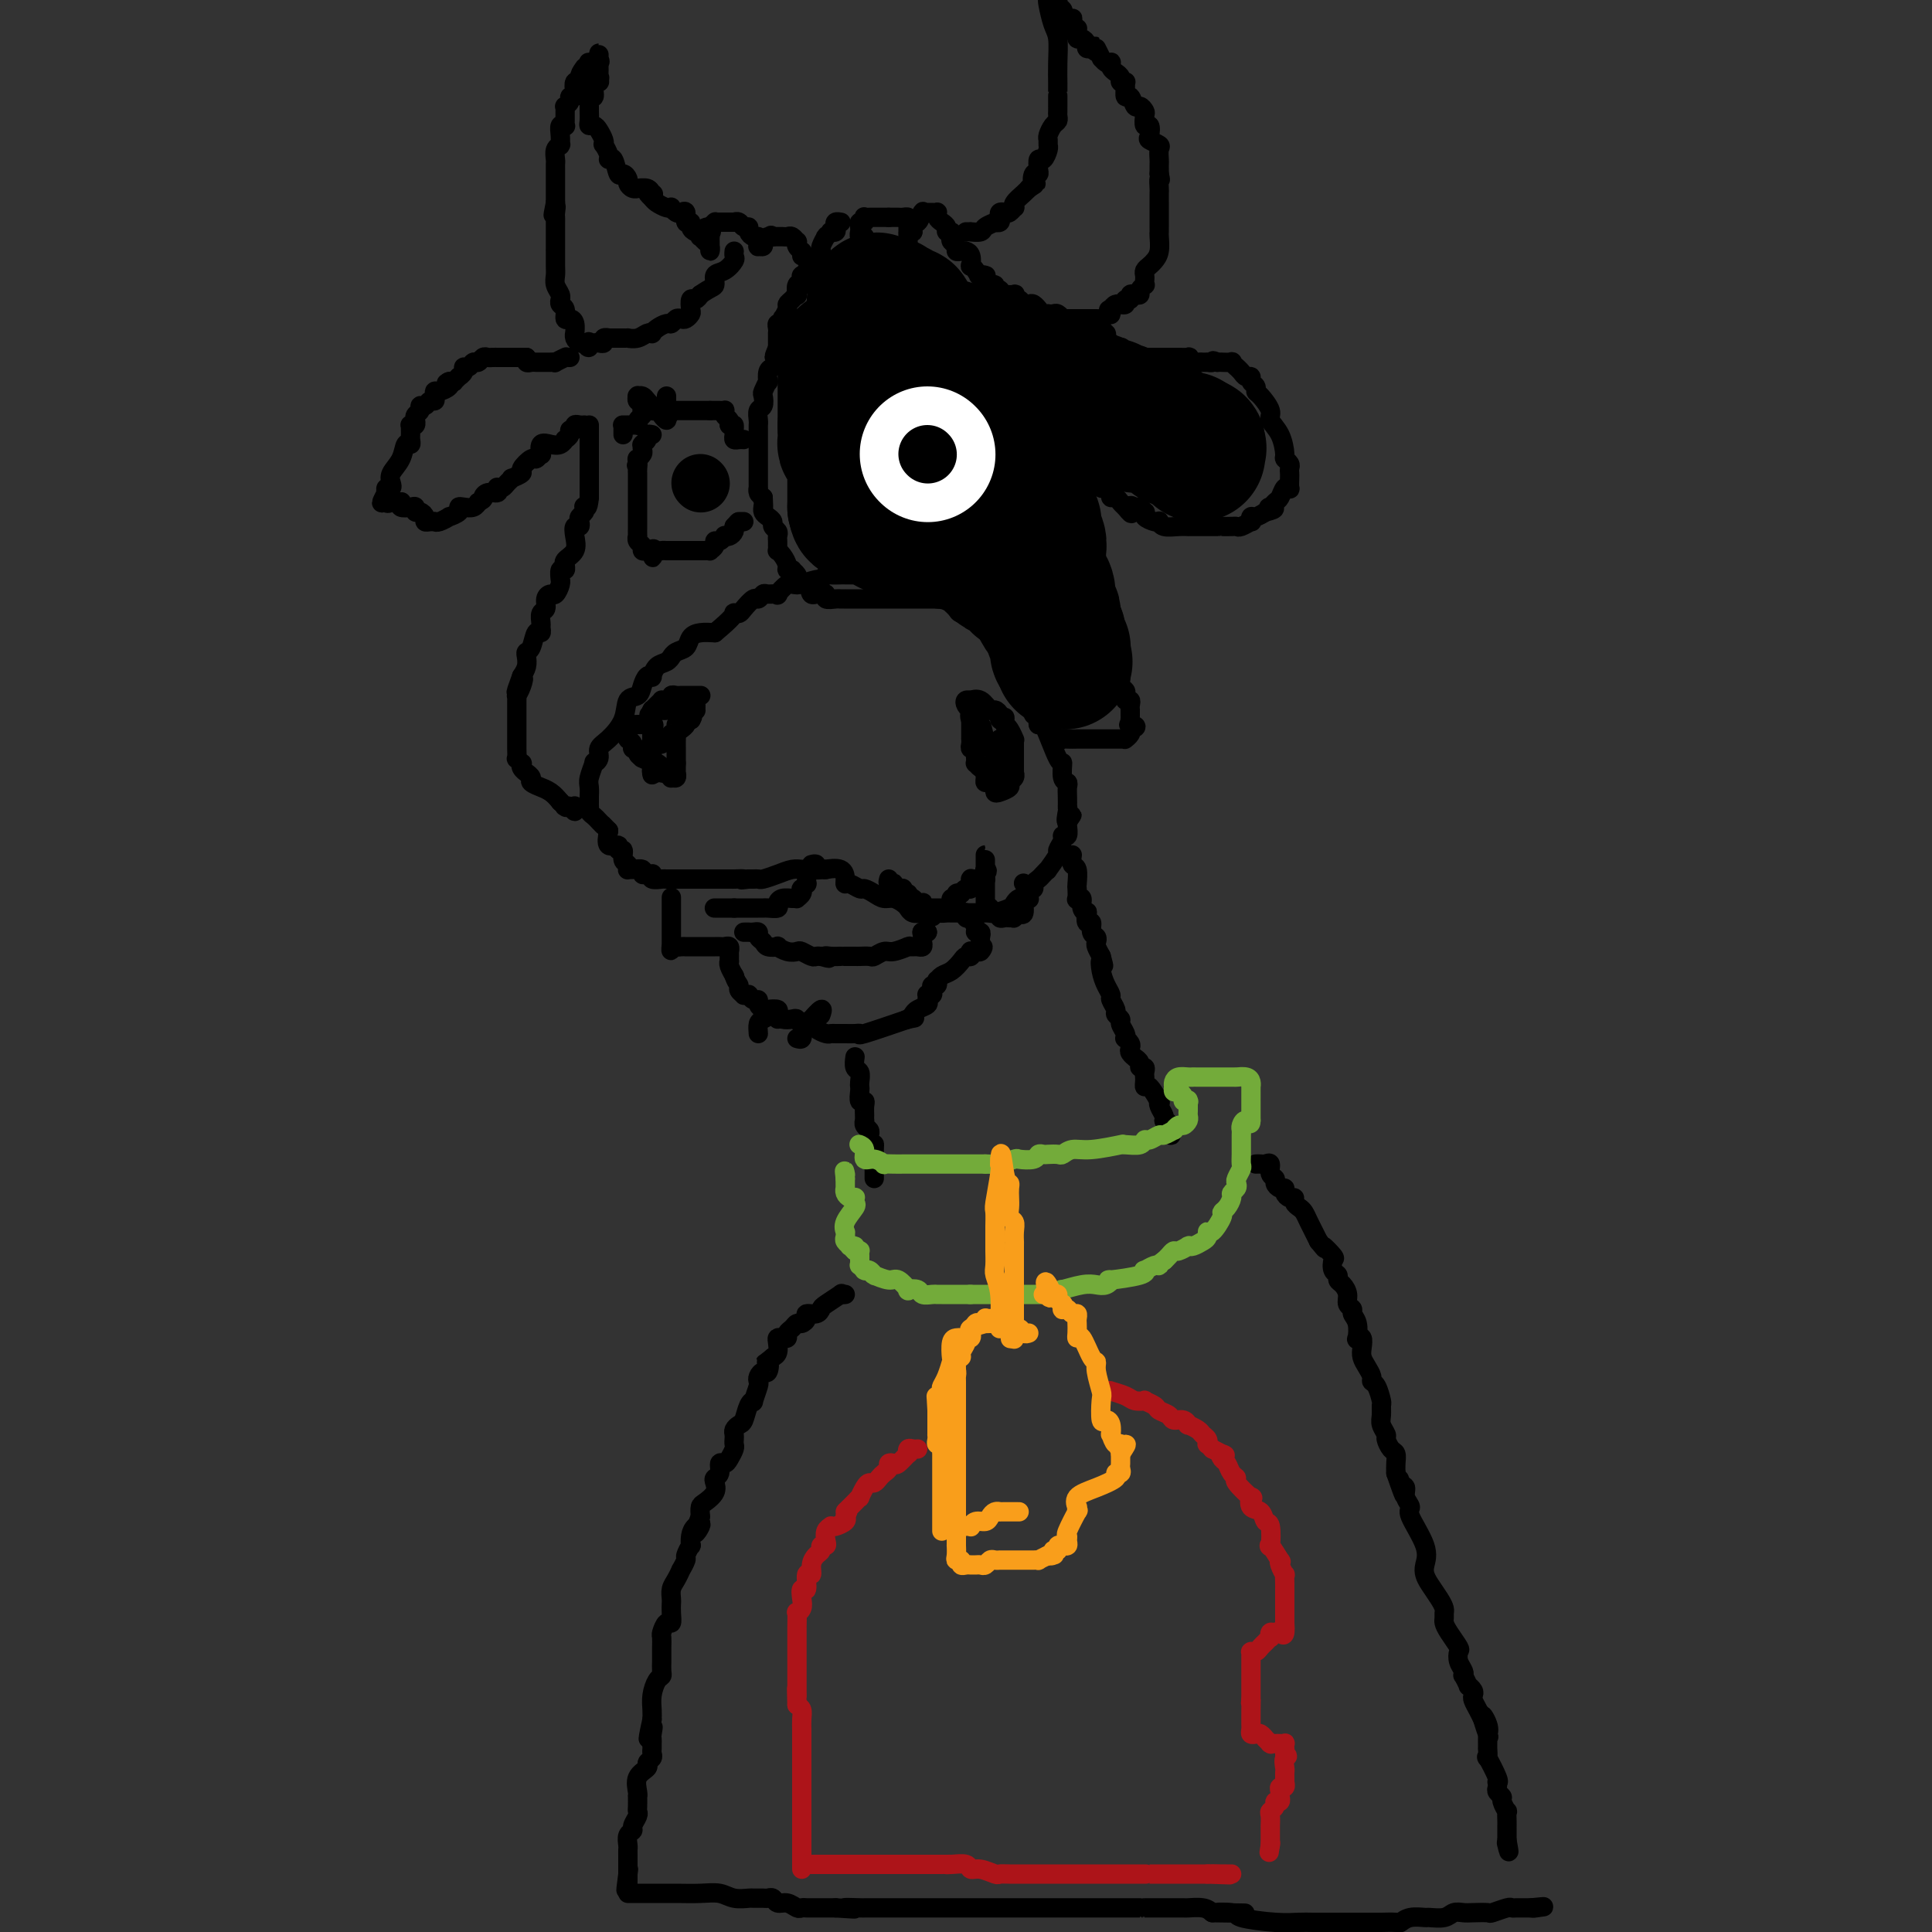 <svg viewBox='0 0 400 400' version='1.1' xmlns='http://www.w3.org/2000/svg' xmlns:xlink='http://www.w3.org/1999/xlink'><rect x="0" y="0" width="400" height="400" fill="#333333" stroke="none"/><g fill='none' stroke='#000000' stroke-width='4' stroke-linecap='round' stroke-linejoin='round'><path d='M174,46c0.111,0.022 0.222,0.045 0,0c-0.222,-0.045 -0.776,-0.157 -1,0c-0.224,0.157 -0.116,0.581 0,1c0.116,0.419 0.241,0.831 0,1c-0.241,0.169 -0.848,0.096 -1,0c-0.152,-0.096 0.152,-0.215 0,0c-0.152,0.215 -0.759,0.765 -1,1c-0.241,0.235 -0.117,0.154 0,0c0.117,-0.154 0.227,-0.381 0,0c-0.227,0.381 -0.792,1.372 -1,2c-0.208,0.628 -0.059,0.894 0,1c0.059,0.106 0.030,0.053 0,0'/><path d='M170,52c-0.863,1.126 -1.020,0.942 -1,1c0.020,0.058 0.217,0.359 0,1c-0.217,0.641 -0.846,1.621 -1,2c-0.154,0.379 0.169,0.157 0,0c-0.169,-0.157 -0.830,-0.249 -1,0c-0.170,0.249 0.152,0.838 0,1c-0.152,0.162 -0.776,-0.102 -1,0c-0.224,0.102 -0.046,0.571 0,1c0.046,0.429 -0.040,0.818 0,1c0.040,0.182 0.204,0.157 0,0c-0.204,-0.157 -0.777,-0.445 -1,0c-0.223,0.445 -0.097,1.624 0,2c0.097,0.376 0.166,-0.049 0,0c-0.166,0.049 -0.566,0.574 -1,1c-0.434,0.426 -0.901,0.754 -1,1c-0.099,0.246 0.171,0.410 0,1c-0.171,0.590 -0.782,1.607 -1,2c-0.218,0.393 -0.044,0.160 0,0c0.044,-0.160 -0.041,-0.249 0,0c0.041,0.249 0.207,0.836 0,1c-0.207,0.164 -0.788,-0.096 -1,0c-0.212,0.096 -0.057,0.547 0,1c0.057,0.453 0.015,0.909 0,1c-0.015,0.091 -0.004,-0.182 0,0c0.004,0.182 0.001,0.820 0,1c-0.001,0.180 -0.000,-0.096 0,0c0.000,0.096 0.000,0.564 0,1c-0.000,0.436 -0.000,0.839 0,1c0.000,0.161 0.000,0.081 0,0'/><path d='M161,72c-1.392,3.261 -0.372,1.412 0,1c0.372,-0.412 0.097,0.611 0,1c-0.097,0.389 -0.016,0.144 0,0c0.016,-0.144 -0.035,-0.188 0,0c0.035,0.188 0.154,0.609 0,1c-0.154,0.391 -0.581,0.753 -1,1c-0.419,0.247 -0.831,0.380 -1,1c-0.169,0.620 -0.097,1.728 0,2c0.097,0.272 0.218,-0.293 0,0c-0.218,0.293 -0.776,1.444 -1,2c-0.224,0.556 -0.112,0.516 0,1c0.112,0.484 0.226,1.491 0,2c-0.226,0.509 -0.793,0.521 -1,1c-0.207,0.479 -0.056,1.425 0,2c0.056,0.575 0.015,0.780 0,1c-0.015,0.220 -0.004,0.454 0,1c0.004,0.546 0.001,1.403 0,2c-0.001,0.597 -0.000,0.933 0,1c0.000,0.067 0.000,-0.135 0,0c-0.000,0.135 -0.000,0.609 0,1c0.000,0.391 0.000,0.700 0,1c-0.000,0.300 0.000,0.590 0,1c-0.000,0.410 -0.000,0.941 0,1c0.000,0.059 0.000,-0.353 0,0c-0.000,0.353 -0.001,1.471 0,2c0.001,0.529 0.003,0.471 0,1c-0.003,0.529 -0.011,1.647 0,2c0.011,0.353 0.041,-0.059 0,0c-0.041,0.059 -0.155,0.588 0,1c0.155,0.412 0.577,0.706 1,1'/><path d='M158,103c0.156,2.925 0.044,2.237 0,2c-0.044,-0.237 -0.022,-0.022 0,0c0.022,0.022 0.043,-0.149 0,0c-0.043,0.149 -0.151,0.617 0,1c0.151,0.383 0.562,0.680 1,1c0.438,0.320 0.902,0.663 1,1c0.098,0.337 -0.170,0.667 0,1c0.170,0.333 0.778,0.667 1,1c0.222,0.333 0.059,0.663 0,1c-0.059,0.337 -0.013,0.681 0,1c0.013,0.319 -0.007,0.614 0,1c0.007,0.386 0.039,0.864 0,1c-0.039,0.136 -0.150,-0.068 0,0c0.150,0.068 0.561,0.410 1,1c0.439,0.590 0.906,1.429 1,2c0.094,0.571 -0.185,0.874 0,1c0.185,0.126 0.834,0.076 1,0c0.166,-0.076 -0.151,-0.178 0,0c0.151,0.178 0.772,0.636 1,1c0.228,0.364 0.065,0.633 0,1c-0.065,0.367 -0.032,0.830 0,1c0.032,0.170 0.064,0.045 0,0c-0.064,-0.045 -0.224,-0.012 0,0c0.224,0.012 0.833,0.003 1,0c0.167,-0.003 -0.109,-0.001 0,0c0.109,0.001 0.603,0.000 1,0c0.397,-0.000 0.699,-0.000 1,0'/><path d='M168,121c1.096,1.248 0.336,0.869 0,1c-0.336,0.131 -0.250,0.771 0,1c0.250,0.229 0.662,0.047 1,0c0.338,-0.047 0.601,0.040 1,0c0.399,-0.040 0.934,-0.207 1,0c0.066,0.207 -0.335,0.787 0,1c0.335,0.213 1.407,0.057 2,0c0.593,-0.057 0.707,-0.015 1,0c0.293,0.015 0.767,0.004 1,0c0.233,-0.004 0.227,-0.001 0,0c-0.227,0.001 -0.675,0.000 0,0c0.675,-0.000 2.475,-0.000 3,0c0.525,0.000 -0.223,0.000 0,0c0.223,-0.000 1.418,-0.000 2,0c0.582,0.000 0.550,0.000 1,0c0.450,-0.000 1.381,-0.000 2,0c0.619,0.000 0.926,0.000 1,0c0.074,-0.000 -0.086,-0.000 0,0c0.086,0.000 0.418,0.000 1,0c0.582,-0.000 1.413,-0.000 2,0c0.587,0.000 0.931,0.000 1,0c0.069,-0.000 -0.135,-0.000 0,0c0.135,0.000 0.610,0.000 1,0c0.390,-0.000 0.696,-0.000 1,0c0.304,0.000 0.606,0.000 1,0c0.394,-0.000 0.879,-0.000 1,0c0.121,0.000 -0.121,0.000 0,0c0.121,-0.000 0.606,-0.000 1,0c0.394,0.000 0.697,0.000 1,0'/><path d='M194,124c3.973,0.460 0.906,0.108 0,0c-0.906,-0.108 0.349,0.026 1,0c0.651,-0.026 0.698,-0.213 1,0c0.302,0.213 0.859,0.828 1,1c0.141,0.172 -0.135,-0.097 0,0c0.135,0.097 0.680,0.561 1,1c0.320,0.439 0.414,0.854 1,1c0.586,0.146 1.663,0.024 2,0c0.337,-0.024 -0.067,0.049 0,0c0.067,-0.049 0.606,-0.221 1,0c0.394,0.221 0.645,0.834 1,1c0.355,0.166 0.816,-0.115 1,0c0.184,0.115 0.092,0.627 0,1c-0.092,0.373 -0.183,0.607 0,1c0.183,0.393 0.642,0.945 1,1c0.358,0.055 0.617,-0.389 1,0c0.383,0.389 0.890,1.609 1,2c0.110,0.391 -0.177,-0.049 0,0c0.177,0.049 0.818,0.586 1,1c0.182,0.414 -0.095,0.706 0,1c0.095,0.294 0.561,0.591 1,1c0.439,0.409 0.853,0.930 1,1c0.147,0.070 0.029,-0.310 0,0c-0.029,0.310 0.030,1.312 0,2c-0.030,0.688 -0.149,1.063 0,1c0.149,-0.063 0.566,-0.563 1,0c0.434,0.563 0.886,2.190 1,3c0.114,0.810 -0.110,0.803 0,1c0.110,0.197 0.555,0.599 1,1'/><path d='M213,145c1.305,2.328 1.068,1.149 1,1c-0.068,-0.149 0.034,0.731 0,1c-0.034,0.269 -0.205,-0.073 0,0c0.205,0.073 0.786,0.559 1,1c0.214,0.441 0.060,0.835 0,1c-0.060,0.165 -0.026,0.101 0,0c0.026,-0.101 0.044,-0.239 0,0c-0.044,0.239 -0.149,0.856 0,1c0.149,0.144 0.551,-0.186 1,0c0.449,0.186 0.945,0.887 1,1c0.055,0.113 -0.333,-0.362 0,0c0.333,0.362 1.385,1.561 2,2c0.615,0.439 0.794,0.118 1,0c0.206,-0.118 0.439,-0.032 1,0c0.561,0.032 1.449,0.008 2,0c0.551,-0.008 0.765,-0.002 1,0c0.235,0.002 0.492,0.001 1,0c0.508,-0.001 1.267,-0.000 2,0c0.733,0.000 1.440,0.000 2,0c0.560,-0.000 0.973,-0.000 1,0c0.027,0.000 -0.334,0.001 0,0c0.334,-0.001 1.361,-0.003 2,0c0.639,0.003 0.889,0.012 1,0c0.111,-0.012 0.081,-0.044 0,0c-0.081,0.044 -0.214,0.166 0,0c0.214,-0.166 0.775,-0.619 1,-1c0.225,-0.381 0.112,-0.691 0,-1'/><path d='M234,151c2.321,-0.553 0.622,-0.935 0,-1c-0.622,-0.065 -0.167,0.189 0,0c0.167,-0.189 0.045,-0.820 0,-1c-0.045,-0.180 -0.012,0.093 0,0c0.012,-0.093 0.004,-0.551 0,-1c-0.004,-0.449 -0.005,-0.890 0,-1c0.005,-0.110 0.015,0.110 0,0c-0.015,-0.110 -0.057,-0.550 0,-1c0.057,-0.450 0.213,-0.908 0,-1c-0.213,-0.092 -0.793,0.184 -1,0c-0.207,-0.184 -0.040,-0.828 0,-1c0.040,-0.172 -0.046,0.127 0,0c0.046,-0.127 0.224,-0.681 0,-1c-0.224,-0.319 -0.849,-0.403 -1,-1c-0.151,-0.597 0.171,-1.707 0,-2c-0.171,-0.293 -0.834,0.230 -1,0c-0.166,-0.230 0.167,-1.213 0,-2c-0.167,-0.787 -0.833,-1.377 -1,-2c-0.167,-0.623 0.165,-1.280 0,-2c-0.165,-0.720 -0.828,-1.502 -1,-2c-0.172,-0.498 0.146,-0.712 0,-1c-0.146,-0.288 -0.757,-0.650 -1,-1c-0.243,-0.350 -0.117,-0.688 0,-1c0.117,-0.312 0.225,-0.597 0,-1c-0.225,-0.403 -0.782,-0.922 -1,-1c-0.218,-0.078 -0.097,0.287 0,0c0.097,-0.287 0.171,-1.225 0,-2c-0.171,-0.775 -0.585,-1.388 -1,-2'/><path d='M226,123c-1.189,-4.506 -0.161,-1.770 0,-1c0.161,0.770 -0.545,-0.427 -1,-1c-0.455,-0.573 -0.658,-0.521 -1,-1c-0.342,-0.479 -0.823,-1.490 -1,-2c-0.177,-0.510 -0.051,-0.518 0,-1c0.051,-0.482 0.028,-1.438 0,-2c-0.028,-0.562 -0.060,-0.732 0,-1c0.060,-0.268 0.212,-0.636 0,-1c-0.212,-0.364 -0.788,-0.726 -1,-1c-0.212,-0.274 -0.061,-0.460 0,-1c0.061,-0.540 0.030,-1.434 0,-2c-0.030,-0.566 -0.060,-0.803 0,-1c0.060,-0.197 0.208,-0.353 0,-1c-0.208,-0.647 -0.774,-1.784 -1,-2c-0.226,-0.216 -0.113,0.489 0,0c0.113,-0.489 0.226,-2.171 0,-3c-0.226,-0.829 -0.793,-0.804 -1,-1c-0.207,-0.196 -0.056,-0.611 0,-1c0.056,-0.389 0.015,-0.751 0,-1c-0.015,-0.249 -0.004,-0.386 0,-1c0.004,-0.614 0.001,-1.704 0,-2c-0.001,-0.296 -0.000,0.201 0,0c0.000,-0.201 0.000,-1.100 0,-2c-0.000,-0.900 -0.001,-1.800 0,-2c0.001,-0.200 0.003,0.300 0,0c-0.003,-0.300 -0.011,-1.400 0,-2c0.011,-0.600 0.041,-0.700 0,-1c-0.041,-0.300 -0.155,-0.800 0,-1c0.155,-0.200 0.577,-0.100 1,0'/><path d='M221,88c0.608,-1.292 1.627,0.977 2,2c0.373,1.023 0.100,0.799 0,1c-0.100,0.201 -0.028,0.829 0,1c0.028,0.171 0.011,-0.113 0,0c-0.011,0.113 -0.017,0.622 0,1c0.017,0.378 0.056,0.623 0,1c-0.056,0.377 -0.207,0.885 0,1c0.207,0.115 0.774,-0.163 1,0c0.226,0.163 0.112,0.765 0,1c-0.112,0.235 -0.222,0.101 0,0c0.222,-0.101 0.776,-0.168 1,0c0.224,0.168 0.117,0.571 0,1c-0.117,0.429 -0.242,0.885 0,1c0.242,0.115 0.853,-0.109 1,0c0.147,0.109 -0.171,0.551 0,1c0.171,0.449 0.830,0.905 1,1c0.170,0.095 -0.148,-0.171 0,0c0.148,0.171 0.762,0.781 1,1c0.238,0.219 0.102,0.049 0,0c-0.102,-0.049 -0.168,0.025 0,0c0.168,-0.025 0.570,-0.147 1,0c0.430,0.147 0.889,0.564 1,1c0.111,0.436 -0.125,0.890 0,1c0.125,0.110 0.611,-0.124 1,0c0.389,0.124 0.683,0.607 1,1c0.317,0.393 0.659,0.697 1,1'/><path d='M233,105c2.034,2.625 1.120,0.689 1,0c-0.120,-0.689 0.555,-0.129 1,0c0.445,0.129 0.662,-0.172 1,0c0.338,0.172 0.798,0.817 1,1c0.202,0.183 0.145,-0.096 0,0c-0.145,0.096 -0.377,0.565 0,1c0.377,0.435 1.364,0.834 2,1c0.636,0.166 0.920,0.097 1,0c0.080,-0.097 -0.046,-0.222 0,0c0.046,0.222 0.264,0.792 1,1c0.736,0.208 1.990,0.056 3,0c1.010,-0.056 1.776,-0.015 2,0c0.224,0.015 -0.094,0.004 0,0c0.094,-0.004 0.600,-0.001 1,0c0.400,0.001 0.694,0.000 1,0c0.306,-0.000 0.624,-0.000 1,0c0.376,0.000 0.809,0.000 1,0c0.191,-0.000 0.140,-0.000 0,0c-0.140,0.000 -0.371,0.000 0,0c0.371,-0.000 1.342,-0.000 2,0c0.658,0.000 1.001,0.001 1,0c-0.001,-0.001 -0.347,-0.004 0,0c0.347,0.004 1.385,0.016 2,0c0.615,-0.016 0.805,-0.061 1,0c0.195,0.061 0.394,0.227 1,0c0.606,-0.227 1.618,-0.848 2,-1c0.382,-0.152 0.133,0.165 0,0c-0.133,-0.165 -0.151,-0.814 0,-1c0.151,-0.186 0.472,0.090 1,0c0.528,-0.090 1.264,-0.545 2,-1'/><path d='M262,106c3.024,-0.705 1.584,-0.967 1,-1c-0.584,-0.033 -0.310,0.162 0,0c0.310,-0.162 0.658,-0.683 1,-1c0.342,-0.317 0.680,-0.432 1,-1c0.320,-0.568 0.622,-1.591 1,-2c0.378,-0.409 0.833,-0.204 1,0c0.167,0.204 0.046,0.406 0,0c-0.046,-0.406 -0.016,-1.419 0,-2c0.016,-0.581 0.019,-0.731 0,-1c-0.019,-0.269 -0.059,-0.659 0,-1c0.059,-0.341 0.218,-0.634 0,-1c-0.218,-0.366 -0.813,-0.807 -1,-1c-0.187,-0.193 0.035,-0.139 0,-1c-0.035,-0.861 -0.325,-2.636 -1,-4c-0.675,-1.364 -1.735,-2.316 -2,-3c-0.265,-0.684 0.265,-1.100 0,-2c-0.265,-0.900 -1.324,-2.284 -2,-3c-0.676,-0.716 -0.969,-0.766 -1,-1c-0.031,-0.234 0.199,-0.654 0,-1c-0.199,-0.346 -0.828,-0.619 -1,-1c-0.172,-0.381 0.113,-0.872 0,-1c-0.113,-0.128 -0.623,0.105 -1,0c-0.377,-0.105 -0.621,-0.550 -1,-1c-0.379,-0.450 -0.894,-0.905 -1,-1c-0.106,-0.095 0.197,0.171 0,0c-0.197,-0.171 -0.892,-0.778 -1,-1c-0.108,-0.222 0.373,-0.060 0,0c-0.373,0.060 -1.600,0.016 -2,0c-0.400,-0.016 0.029,-0.005 0,0c-0.029,0.005 -0.514,0.002 -1,0'/><path d='M252,75c-1.250,-0.619 -0.874,-0.166 -1,0c-0.126,0.166 -0.753,0.044 -1,0c-0.247,-0.044 -0.112,-0.011 0,0c0.112,0.011 0.201,-0.001 0,0c-0.201,0.001 -0.693,0.014 -1,0c-0.307,-0.014 -0.429,-0.056 -1,0c-0.571,0.056 -1.592,0.211 -2,0c-0.408,-0.211 -0.203,-0.789 0,-1c0.203,-0.211 0.404,-0.057 0,0c-0.404,0.057 -1.414,0.015 -2,0c-0.586,-0.015 -0.749,-0.004 -1,0c-0.251,0.004 -0.588,0.001 -1,0c-0.412,-0.001 -0.897,-0.000 -1,0c-0.103,0.000 0.175,0.000 0,0c-0.175,-0.000 -0.803,-0.000 -1,0c-0.197,0.000 0.039,0.000 0,0c-0.039,-0.000 -0.352,-0.000 -1,0c-0.648,0.000 -1.630,0.000 -2,0c-0.370,-0.000 -0.128,-0.000 0,0c0.128,0.000 0.140,0.001 0,0c-0.140,-0.001 -0.434,-0.004 -1,0c-0.566,0.004 -1.406,0.015 -2,0c-0.594,-0.015 -0.943,-0.056 -1,0c-0.057,0.056 0.177,0.207 0,0c-0.177,-0.207 -0.765,-0.774 -1,-1c-0.235,-0.226 -0.118,-0.113 0,0'/><path d='M232,73c-3.051,-0.531 -0.678,-0.859 0,-1c0.678,-0.141 -0.340,-0.094 -1,0c-0.660,0.094 -0.962,0.237 -1,0c-0.038,-0.237 0.187,-0.852 0,-1c-0.187,-0.148 -0.786,0.171 -1,0c-0.214,-0.171 -0.043,-0.834 0,-1c0.043,-0.166 -0.041,0.163 0,0c0.041,-0.163 0.207,-0.818 0,-1c-0.207,-0.182 -0.786,0.109 -1,0c-0.214,-0.109 -0.061,-0.618 0,-1c0.061,-0.382 0.031,-0.638 0,-1c-0.031,-0.362 -0.064,-0.829 0,-1c0.064,-0.171 0.224,-0.046 0,0c-0.224,0.046 -0.833,0.012 -1,0c-0.167,-0.012 0.109,-0.003 0,0c-0.109,0.003 -0.604,0.001 -1,0c-0.396,-0.001 -0.695,-0.000 -1,0c-0.305,0.000 -0.618,0.000 -1,0c-0.382,-0.000 -0.834,-0.000 -1,0c-0.166,0.000 -0.048,0.000 0,0c0.048,-0.000 0.024,-0.000 0,0'/><path d='M223,66c-1.162,0.004 -1.568,0.015 -2,0c-0.432,-0.015 -0.890,-0.057 -1,0c-0.110,0.057 0.129,0.211 0,0c-0.129,-0.211 -0.626,-0.788 -1,-1c-0.374,-0.212 -0.626,-0.061 -1,0c-0.374,0.061 -0.870,0.031 -1,0c-0.130,-0.031 0.106,-0.065 0,0c-0.106,0.065 -0.553,0.227 -1,0c-0.447,-0.227 -0.893,-0.844 -1,-1c-0.107,-0.156 0.126,0.151 0,0c-0.126,-0.151 -0.612,-0.758 -1,-1c-0.388,-0.242 -0.678,-0.118 -1,0c-0.322,0.118 -0.675,0.229 -1,0c-0.325,-0.229 -0.624,-0.797 -1,-1c-0.376,-0.203 -0.831,-0.040 -1,0c-0.169,0.040 -0.052,-0.042 0,0c0.052,0.042 0.038,0.207 0,0c-0.038,-0.207 -0.102,-0.786 0,-1c0.102,-0.214 0.368,-0.061 0,0c-0.368,0.061 -1.371,0.032 -2,0c-0.629,-0.032 -0.886,-0.065 -1,0c-0.114,0.065 -0.086,0.229 0,0c0.086,-0.229 0.230,-0.850 0,-1c-0.230,-0.150 -0.832,0.170 -1,0c-0.168,-0.170 0.099,-0.829 0,-1c-0.099,-0.171 -0.565,0.146 -1,0c-0.435,-0.146 -0.839,-0.756 -1,-1c-0.161,-0.244 -0.081,-0.122 0,0'/><path d='M204,58c-2.891,-1.475 -0.617,-1.164 0,-1c0.617,0.164 -0.422,0.181 -1,0c-0.578,-0.181 -0.694,-0.560 -1,-1c-0.306,-0.440 -0.803,-0.941 -1,-1c-0.197,-0.059 -0.095,0.325 0,0c0.095,-0.325 0.184,-1.358 0,-2c-0.184,-0.642 -0.642,-0.893 -1,-1c-0.358,-0.107 -0.618,-0.070 -1,0c-0.382,0.070 -0.886,0.172 -1,0c-0.114,-0.172 0.162,-0.620 0,-1c-0.162,-0.380 -0.761,-0.693 -1,-1c-0.239,-0.307 -0.120,-0.607 0,-1c0.120,-0.393 0.239,-0.879 0,-1c-0.239,-0.121 -0.835,0.121 -1,0c-0.165,-0.121 0.100,-0.607 0,-1c-0.100,-0.393 -0.565,-0.694 -1,-1c-0.435,-0.306 -0.838,-0.618 -1,-1c-0.162,-0.382 -0.081,-0.834 0,-1c0.081,-0.166 0.162,-0.045 0,0c-0.162,0.045 -0.565,0.013 -1,0c-0.435,-0.013 -0.900,-0.005 -1,0c-0.100,0.005 0.167,0.009 0,0c-0.167,-0.009 -0.766,-0.032 -1,0c-0.234,0.032 -0.101,0.119 0,0c0.101,-0.119 0.171,-0.444 0,0c-0.171,0.444 -0.585,1.658 -1,2c-0.415,0.342 -0.833,-0.188 -1,0c-0.167,0.188 -0.084,1.094 0,2'/><path d='M189,48c-0.845,0.571 -0.959,0.000 -1,0c-0.041,-0.000 -0.011,0.571 0,1c0.011,0.429 0.003,0.715 0,1c-0.003,0.285 -0.001,0.570 0,1c0.001,0.430 0.000,1.006 0,1c-0.000,-0.006 -0.000,-0.593 0,-1c0.000,-0.407 0.000,-0.634 0,-1c-0.000,-0.366 -0.000,-0.871 0,-1c0.000,-0.129 0.001,0.119 0,0c-0.001,-0.119 -0.003,-0.606 0,-1c0.003,-0.394 0.012,-0.694 0,-1c-0.012,-0.306 -0.044,-0.618 0,-1c0.044,-0.382 0.166,-0.834 0,-1c-0.166,-0.166 -0.619,-0.044 -1,0c-0.381,0.044 -0.690,0.012 -1,0c-0.310,-0.012 -0.622,-0.003 -1,0c-0.378,0.003 -0.822,0.001 -1,0c-0.178,-0.001 -0.089,-0.000 0,0'/><path d='M184,45c-0.857,0.000 -0.999,0.000 -1,0c-0.001,-0.000 0.141,-0.000 0,0c-0.141,0.000 -0.563,0.000 -1,0c-0.437,-0.000 -0.888,-0.001 -1,0c-0.112,0.001 0.115,0.004 0,0c-0.115,-0.004 -0.570,-0.016 -1,0c-0.430,0.016 -0.833,0.060 -1,0c-0.167,-0.060 -0.097,-0.222 0,0c0.097,0.222 0.223,0.829 0,1c-0.223,0.171 -0.793,-0.094 -1,0c-0.207,0.094 -0.052,0.547 0,1c0.052,0.453 0.000,0.906 0,1c-0.000,0.094 0.052,-0.171 0,0c-0.052,0.171 -0.206,0.777 0,1c0.206,0.223 0.773,0.064 1,0c0.227,-0.064 0.113,-0.032 0,0'/></g>
<g fill='none' stroke='#BABBBB' stroke-width='28' stroke-linecap='round' stroke-linejoin='round'><path d='M195,99c0.000,0.000 0.100,0.100 0.1,0.1'/></g>
<g fill='none' stroke='#000000' stroke-width='28' stroke-linecap='round' stroke-linejoin='round'><path d='M178,74c0.030,-0.293 0.060,-0.585 0,-1c-0.060,-0.415 -0.209,-0.952 0,-1c0.209,-0.048 0.778,0.392 1,0c0.222,-0.392 0.098,-1.615 0,-2c-0.098,-0.385 -0.170,0.068 0,0c0.170,-0.068 0.581,-0.659 1,-1c0.419,-0.341 0.844,-0.434 1,-1c0.156,-0.566 0.042,-1.604 0,-2c-0.042,-0.396 -0.011,-0.148 0,0c0.011,0.148 0.003,0.197 0,0c-0.003,-0.197 -0.001,-0.640 0,-1c0.001,-0.360 0.000,-0.635 0,-1c-0.000,-0.365 -0.000,-0.818 0,-1c0.000,-0.182 0.000,-0.091 0,0'/><path d='M181,63c0.626,-1.702 0.690,-0.457 1,0c0.310,0.457 0.867,0.126 1,0c0.133,-0.126 -0.158,-0.048 0,0c0.158,0.048 0.764,0.064 1,0c0.236,-0.064 0.101,-0.210 0,0c-0.101,0.210 -0.168,0.774 0,1c0.168,0.226 0.571,0.112 1,0c0.429,-0.112 0.886,-0.222 1,0c0.114,0.222 -0.113,0.778 0,1c0.113,0.222 0.566,0.112 1,0c0.434,-0.112 0.848,-0.227 1,0c0.152,0.227 0.041,0.796 0,1c-0.041,0.204 -0.012,0.045 0,0c0.012,-0.045 0.007,0.025 0,0c-0.007,-0.025 -0.016,-0.146 0,0c0.016,0.146 0.057,0.560 0,1c-0.057,0.440 -0.211,0.905 0,1c0.211,0.095 0.789,-0.181 1,0c0.211,0.181 0.057,0.818 0,1c-0.057,0.182 -0.016,-0.091 0,0c0.016,0.091 0.008,0.545 0,1'/><path d='M189,70c1.480,1.079 1.180,0.275 1,0c-0.180,-0.275 -0.241,-0.021 0,0c0.241,0.021 0.783,-0.192 1,0c0.217,0.192 0.110,0.787 0,1c-0.110,0.213 -0.222,0.043 0,0c0.222,-0.043 0.777,0.041 1,0c0.223,-0.041 0.115,-0.207 0,0c-0.115,0.207 -0.238,0.788 0,1c0.238,0.212 0.837,0.057 1,0c0.163,-0.057 -0.110,-0.015 0,0c0.110,0.015 0.604,0.004 1,0c0.396,-0.004 0.695,-0.002 1,0c0.305,0.002 0.617,0.004 1,0c0.383,-0.004 0.837,-0.015 1,0c0.163,0.015 0.033,0.056 0,0c-0.033,-0.056 0.030,-0.207 0,0c-0.030,0.207 -0.151,0.774 0,1c0.151,0.226 0.576,0.113 1,0'/><path d='M198,73c1.631,0.403 1.207,-0.088 1,0c-0.207,0.088 -0.197,0.756 0,1c0.197,0.244 0.582,0.065 1,0c0.418,-0.065 0.868,-0.017 1,0c0.132,0.017 -0.053,0.004 0,0c0.053,-0.004 0.344,0.003 1,0c0.656,-0.003 1.677,-0.015 2,0c0.323,0.015 -0.053,0.056 0,0c0.053,-0.056 0.535,-0.211 1,0c0.465,0.211 0.912,0.788 1,1c0.088,0.212 -0.184,0.061 0,0c0.184,-0.061 0.822,-0.031 1,0c0.178,0.031 -0.106,0.064 0,0c0.106,-0.064 0.601,-0.224 1,0c0.399,0.224 0.702,0.831 1,1c0.298,0.169 0.590,-0.099 1,0c0.410,0.099 0.937,0.566 1,1c0.063,0.434 -0.339,0.834 0,1c0.339,0.166 1.419,0.097 2,0c0.581,-0.097 0.663,-0.222 1,0c0.337,0.222 0.931,0.792 1,1c0.069,0.208 -0.385,0.055 0,0c0.385,-0.055 1.609,-0.012 2,0c0.391,0.012 -0.051,-0.008 0,0c0.051,0.008 0.594,0.044 1,0c0.406,-0.044 0.676,-0.166 1,0c0.324,0.166 0.703,0.622 1,1c0.297,0.378 0.514,0.680 1,1c0.486,0.320 1.243,0.660 2,1'/><path d='M223,82c4.066,1.333 1.732,0.165 1,0c-0.732,-0.165 0.138,0.673 1,1c0.862,0.327 1.718,0.144 2,0c0.282,-0.144 -0.008,-0.249 0,0c0.008,0.249 0.313,0.850 1,1c0.687,0.150 1.756,-0.153 2,0c0.244,0.153 -0.338,0.762 0,1c0.338,0.238 1.595,0.106 2,0c0.405,-0.106 -0.042,-0.186 0,0c0.042,0.186 0.571,0.638 1,1c0.429,0.362 0.756,0.633 1,1c0.244,0.367 0.403,0.830 1,1c0.597,0.170 1.630,0.045 2,0c0.370,-0.045 0.075,-0.012 0,0c-0.075,0.012 0.070,0.002 0,0c-0.070,-0.002 -0.355,0.002 0,0c0.355,-0.002 1.352,-0.012 2,0c0.648,0.012 0.948,0.045 1,0c0.052,-0.045 -0.145,-0.170 0,0c0.145,0.170 0.630,0.634 1,1c0.370,0.366 0.624,0.634 1,1c0.376,0.366 0.875,0.830 1,1c0.125,0.170 -0.124,0.045 0,0c0.124,-0.045 0.622,-0.009 1,0c0.378,0.009 0.637,-0.008 1,0c0.363,0.008 0.828,0.041 1,0c0.172,-0.041 0.049,-0.154 0,0c-0.049,0.154 -0.025,0.577 0,1'/><path d='M246,92c3.780,1.548 1.731,0.418 1,0c-0.731,-0.418 -0.143,-0.122 0,0c0.143,0.122 -0.158,0.071 0,0c0.158,-0.071 0.774,-0.163 1,0c0.226,0.163 0.061,0.582 0,1c-0.061,0.418 -0.017,0.834 0,1c0.017,0.166 0.009,0.083 0,0'/><path d='M175,74c0.000,-0.175 0.000,-0.350 0,0c0.000,0.350 0.000,1.225 0,2c0.000,0.775 0.000,1.450 0,2c0.000,0.550 0.000,0.973 0,1c0.000,0.027 0.000,-0.344 0,0c0.000,0.344 0.000,1.401 0,2c0.000,0.599 0.000,0.738 0,1c0.000,0.262 0.000,0.647 0,1c0.000,0.353 0.000,0.673 0,1c0.000,0.327 0.000,0.662 0,1c0.000,0.338 0.000,0.678 0,1c0.000,0.322 0.000,0.625 0,1c0.000,0.375 0.000,0.821 0,1c0.000,0.179 0.000,0.089 0,0'/><path d='M175,88c-0.003,2.288 -0.011,1.008 0,1c0.011,-0.008 0.041,1.255 0,2c-0.041,0.745 -0.155,0.973 0,1c0.155,0.027 0.577,-0.146 1,0c0.423,0.146 0.845,0.613 1,1c0.155,0.387 0.041,0.695 0,1c-0.041,0.305 -0.011,0.608 0,1c0.011,0.392 0.003,0.875 0,1c-0.003,0.125 -0.001,-0.107 0,0c0.001,0.107 0.000,0.553 0,1c-0.000,0.447 -0.000,0.894 0,1c0.000,0.106 0.000,-0.129 0,0c-0.000,0.129 -0.000,0.622 0,1c0.000,0.378 0.000,0.640 0,1c-0.000,0.360 -0.000,0.817 0,1c0.000,0.183 0.000,0.090 0,0c-0.000,-0.090 -0.000,-0.179 0,0c0.000,0.179 0.000,0.625 0,1c-0.000,0.375 -0.000,0.678 0,1c0.000,0.322 0.000,0.663 0,1c-0.000,0.337 -0.000,0.668 0,1'/><path d='M177,105c0.532,2.632 0.864,0.713 1,0c0.136,-0.713 0.078,-0.220 0,0c-0.078,0.220 -0.175,0.168 0,0c0.175,-0.168 0.624,-0.453 1,0c0.376,0.453 0.679,1.642 1,2c0.321,0.358 0.658,-0.115 1,0c0.342,0.115 0.687,0.820 1,1c0.313,0.180 0.594,-0.163 1,0c0.406,0.163 0.936,0.832 1,1c0.064,0.168 -0.338,-0.165 0,0c0.338,0.165 1.418,0.829 2,1c0.582,0.171 0.668,-0.150 1,0c0.332,0.150 0.911,0.772 1,1c0.089,0.228 -0.313,0.061 0,0c0.313,-0.061 1.340,-0.016 2,0c0.660,0.016 0.951,0.004 1,0c0.049,-0.004 -0.145,-0.001 0,0c0.145,0.001 0.629,0.000 1,0c0.371,-0.000 0.629,-0.000 1,0c0.371,0.000 0.856,0.000 1,0c0.144,-0.000 -0.053,-0.000 0,0c0.053,0.000 0.357,0.000 1,0c0.643,-0.000 1.626,-0.000 2,0c0.374,0.000 0.139,0.000 0,0c-0.139,-0.000 -0.183,-0.000 0,0c0.183,0.000 0.591,0.000 1,0'/><path d='M198,111c3.431,0.929 1.508,0.252 1,0c-0.508,-0.252 0.399,-0.079 1,0c0.601,0.079 0.896,0.063 1,0c0.104,-0.063 0.018,-0.175 0,0c-0.018,0.175 0.033,0.635 0,1c-0.033,0.365 -0.148,0.634 0,1c0.148,0.366 0.561,0.830 1,1c0.439,0.170 0.905,0.045 1,0c0.095,-0.045 -0.181,-0.009 0,0c0.181,0.009 0.819,-0.009 1,0c0.181,0.009 -0.095,0.045 0,0c0.095,-0.045 0.561,-0.171 1,0c0.439,0.171 0.853,0.638 1,1c0.147,0.362 0.028,0.619 0,1c-0.028,0.381 0.034,0.887 0,1c-0.034,0.113 -0.163,-0.166 0,0c0.163,0.166 0.618,0.776 1,1c0.382,0.224 0.690,0.062 1,0c0.310,-0.062 0.622,-0.023 1,0c0.378,0.023 0.822,0.031 1,0c0.178,-0.031 0.089,-0.101 0,0c-0.089,0.101 -0.178,0.375 0,1c0.178,0.625 0.621,1.603 1,2c0.379,0.397 0.693,0.214 1,0c0.307,-0.214 0.608,-0.459 1,0c0.392,0.459 0.875,1.624 1,2c0.125,0.376 -0.107,-0.035 0,0c0.107,0.035 0.554,0.518 1,1'/><path d='M215,124c2.627,2.019 0.693,0.565 0,0c-0.693,-0.565 -0.147,-0.242 0,0c0.147,0.242 -0.105,0.403 0,1c0.105,0.597 0.567,1.630 1,2c0.433,0.370 0.838,0.079 1,0c0.162,-0.079 0.082,0.055 0,0c-0.082,-0.055 -0.167,-0.300 0,0c0.167,0.300 0.584,1.146 1,2c0.416,0.854 0.829,1.717 1,2c0.171,0.283 0.098,-0.012 0,0c-0.098,0.012 -0.222,0.333 0,1c0.222,0.667 0.792,1.680 1,2c0.208,0.320 0.056,-0.053 0,0c-0.056,0.053 -0.015,0.534 0,1c0.015,0.466 0.004,0.919 0,1c-0.004,0.081 -0.001,-0.209 0,0c0.001,0.209 0.000,0.917 0,1c-0.000,0.083 -0.000,-0.458 0,-1'/><path d='M220,136c0.835,1.903 0.421,0.660 0,0c-0.421,-0.660 -0.849,-0.736 -1,-1c-0.151,-0.264 -0.027,-0.715 0,-1c0.027,-0.285 -0.045,-0.405 0,-1c0.045,-0.595 0.208,-1.664 0,-2c-0.208,-0.336 -0.787,0.063 -1,0c-0.213,-0.063 -0.061,-0.588 0,-1c0.061,-0.412 0.031,-0.712 0,-1c-0.031,-0.288 -0.064,-0.564 0,-1c0.064,-0.436 0.224,-1.033 0,-1c-0.224,0.033 -0.830,0.695 -1,0c-0.170,-0.695 0.098,-2.747 0,-4c-0.098,-1.253 -0.562,-1.707 -1,-2c-0.438,-0.293 -0.849,-0.425 -1,-1c-0.151,-0.575 -0.040,-1.593 0,-2c0.040,-0.407 0.011,-0.204 0,0c-0.011,0.204 -0.003,0.410 0,0c0.003,-0.410 0.002,-1.437 0,-2c-0.002,-0.563 -0.004,-0.661 0,-1c0.004,-0.339 0.015,-0.917 0,-1c-0.015,-0.083 -0.057,0.329 0,0c0.057,-0.329 0.212,-1.398 0,-2c-0.212,-0.602 -0.792,-0.736 -1,-1c-0.208,-0.264 -0.046,-0.658 0,-1c0.046,-0.342 -0.026,-0.630 0,-1c0.026,-0.370 0.150,-0.820 0,-1c-0.150,-0.180 -0.575,-0.090 -1,0'/><path d='M213,108c-1.100,-4.514 -0.351,-1.800 0,-1c0.351,0.800 0.305,-0.314 0,-1c-0.305,-0.686 -0.870,-0.944 -1,-1c-0.130,-0.056 0.175,0.091 0,0c-0.175,-0.091 -0.832,-0.420 -1,-1c-0.168,-0.580 0.151,-1.412 0,-2c-0.151,-0.588 -0.773,-0.932 -1,-1c-0.227,-0.068 -0.061,0.139 0,0c0.061,-0.139 0.016,-0.625 0,-1c-0.016,-0.375 -0.004,-0.639 0,-1c0.004,-0.361 0.001,-0.817 0,-1c-0.001,-0.183 -0.001,-0.091 0,0'/></g>
<g fill='none' stroke='#FFFFFF' stroke-width='28' stroke-linecap='round' stroke-linejoin='round'><path d='M192,94c0.000,0.000 0.100,0.100 0.1,0.1'/></g>
<g fill='none' stroke='#000000' stroke-width='12' stroke-linecap='round' stroke-linejoin='round'><path d='M192,94c0.000,0.000 0.100,0.100 0.1,0.1'/></g>
<g fill='none' stroke='#000000' stroke-width='4' stroke-linecap='round' stroke-linejoin='round'><path d='M200,48c0.480,0.006 0.959,0.012 1,0c0.041,-0.012 -0.358,-0.042 0,0c0.358,0.042 1.473,0.156 2,0c0.527,-0.156 0.467,-0.580 1,-1c0.533,-0.420 1.659,-0.834 2,-1c0.341,-0.166 -0.102,-0.083 0,0c0.102,0.083 0.748,0.167 1,0c0.252,-0.167 0.110,-0.585 0,-1c-0.110,-0.415 -0.187,-0.829 0,-1c0.187,-0.171 0.637,-0.100 1,0c0.363,0.100 0.640,0.231 1,0c0.360,-0.231 0.804,-0.822 1,-1c0.196,-0.178 0.144,0.057 0,0c-0.144,-0.057 -0.379,-0.407 0,-1c0.379,-0.593 1.371,-1.429 2,-2c0.629,-0.571 0.894,-0.877 1,-1c0.106,-0.123 0.053,-0.061 0,0'/><path d='M213,39c2.254,-1.496 1.388,-0.734 1,-1c-0.388,-0.266 -0.297,-1.558 0,-2c0.297,-0.442 0.801,-0.034 1,0c0.199,0.034 0.092,-0.305 0,-1c-0.092,-0.695 -0.168,-1.745 0,-2c0.168,-0.255 0.580,0.283 1,0c0.420,-0.283 0.847,-1.389 1,-2c0.153,-0.611 0.031,-0.727 0,-1c-0.031,-0.273 0.030,-0.703 0,-1c-0.030,-0.297 -0.152,-0.460 0,-1c0.152,-0.540 0.577,-1.455 1,-2c0.423,-0.545 0.846,-0.718 1,-1c0.154,-0.282 0.041,-0.672 0,-1c-0.041,-0.328 -0.011,-0.595 0,-1c0.011,-0.405 0.003,-0.947 0,-1c-0.003,-0.053 -0.001,0.385 0,0c0.001,-0.385 0.000,-1.592 0,-2c-0.000,-0.408 0.000,-0.015 0,0c-0.000,0.015 -0.000,-0.346 0,-1c0.000,-0.654 0.001,-1.600 0,-2c-0.001,-0.400 -0.003,-0.255 0,0c0.003,0.255 0.011,0.618 0,0c-0.011,-0.618 -0.042,-2.217 0,-4c0.042,-1.783 0.156,-3.749 0,-5c-0.156,-1.251 -0.580,-1.788 -1,-3c-0.420,-1.212 -0.834,-3.098 -1,-4c-0.166,-0.902 -0.083,-0.820 0,-1c0.083,-0.180 0.167,-0.623 0,-1c-0.167,-0.377 -0.583,-0.689 -1,-1'/><path d='M217,0c-0.006,-0.000 -0.012,-0.001 0,0c0.012,0.001 0.041,0.003 0,0c-0.041,-0.003 -0.151,-0.012 0,0c0.151,0.012 0.562,0.044 1,0c0.438,-0.044 0.901,-0.166 1,0c0.099,0.166 -0.167,0.619 0,1c0.167,0.381 0.766,0.691 1,1c0.234,0.309 0.101,0.617 0,1c-0.101,0.383 -0.172,0.842 0,1c0.172,0.158 0.586,0.014 1,0c0.414,-0.014 0.829,0.100 1,0c0.171,-0.100 0.098,-0.415 0,0c-0.098,0.415 -0.222,1.560 0,2c0.222,0.440 0.791,0.174 1,0c0.209,-0.174 0.059,-0.258 0,0c-0.059,0.258 -0.026,0.856 0,1c0.026,0.144 0.045,-0.168 0,0c-0.045,0.168 -0.153,0.816 0,1c0.153,0.184 0.567,-0.095 1,0c0.433,0.095 0.886,0.564 1,1c0.114,0.436 -0.110,0.839 0,1c0.110,0.161 0.555,0.081 1,0'/><path d='M226,10c1.636,1.581 1.226,0.532 1,0c-0.226,-0.532 -0.267,-0.549 0,0c0.267,0.549 0.842,1.663 1,2c0.158,0.337 -0.102,-0.103 0,0c0.102,0.103 0.566,0.749 1,1c0.434,0.251 0.838,0.109 1,0c0.162,-0.109 0.081,-0.183 0,0c-0.081,0.183 -0.161,0.624 0,1c0.161,0.376 0.565,0.689 1,1c0.435,0.311 0.901,0.621 1,1c0.099,0.379 -0.171,0.828 0,1c0.171,0.172 0.781,0.068 1,0c0.219,-0.068 0.048,-0.102 0,0c-0.048,0.102 0.028,0.338 0,1c-0.028,0.662 -0.162,1.750 0,2c0.162,0.250 0.618,-0.338 1,0c0.382,0.338 0.690,1.601 1,2c0.310,0.399 0.623,-0.067 1,0c0.377,0.067 0.820,0.666 1,1c0.180,0.334 0.099,0.404 0,1c-0.099,0.596 -0.215,1.718 0,2c0.215,0.282 0.762,-0.276 1,0c0.238,0.276 0.169,1.387 0,2c-0.169,0.613 -0.438,0.727 0,1c0.438,0.273 1.581,0.703 2,1c0.419,0.297 0.112,0.461 0,1c-0.112,0.539 -0.030,1.454 0,2c0.030,0.546 0.008,0.724 0,1c-0.008,0.276 -0.002,0.650 0,1c0.002,0.350 0.001,0.675 0,1'/><path d='M240,36c0.464,1.970 0.124,0.895 0,1c-0.124,0.105 -0.033,1.389 0,2c0.033,0.611 0.009,0.549 0,1c-0.009,0.451 -0.002,1.416 0,2c0.002,0.584 0.001,0.787 0,1c-0.001,0.213 -0.000,0.437 0,1c0.000,0.563 0.001,1.467 0,2c-0.001,0.533 -0.003,0.696 0,1c0.003,0.304 0.012,0.750 0,1c-0.012,0.250 -0.046,0.305 0,1c0.046,0.695 0.170,2.032 0,3c-0.170,0.968 -0.634,1.569 -1,2c-0.366,0.431 -0.634,0.694 -1,1c-0.366,0.306 -0.829,0.656 -1,1c-0.171,0.344 -0.050,0.684 0,1c0.050,0.316 0.028,0.610 0,1c-0.028,0.390 -0.063,0.875 0,1c0.063,0.125 0.223,-0.111 0,0c-0.223,0.111 -0.829,0.570 -1,1c-0.171,0.430 0.094,0.832 0,1c-0.094,0.168 -0.546,0.101 -1,0c-0.454,-0.101 -0.910,-0.237 -1,0c-0.090,0.237 0.187,0.848 0,1c-0.187,0.152 -0.838,-0.156 -1,0c-0.162,0.156 0.164,0.777 0,1c-0.164,0.223 -0.817,0.050 -1,0c-0.183,-0.050 0.105,0.025 0,0c-0.105,-0.025 -0.601,-0.150 -1,0c-0.399,0.150 -0.699,0.575 -1,1'/><path d='M230,64c-0.929,0.405 -0.250,-0.083 0,0c0.250,0.083 0.071,0.738 0,1c-0.071,0.262 -0.036,0.131 0,0'/><path d='M166,53c0.008,-0.417 0.016,-0.834 0,-1c-0.016,-0.166 -0.056,-0.082 0,0c0.056,0.082 0.208,0.162 0,0c-0.208,-0.162 -0.777,-0.565 -1,-1c-0.223,-0.435 -0.101,-0.901 0,-1c0.101,-0.099 0.181,0.170 0,0c-0.181,-0.170 -0.623,-0.778 -1,-1c-0.377,-0.222 -0.689,-0.060 -1,0c-0.311,0.060 -0.622,0.016 -1,0c-0.378,-0.016 -0.823,-0.004 -1,0c-0.177,0.004 -0.086,0.001 0,0c0.086,-0.001 0.167,-0.000 0,0c-0.167,0.000 -0.584,0.000 -1,0'/><path d='M160,49c-0.885,-0.607 -0.097,-0.124 0,0c0.097,0.124 -0.496,-0.110 -1,0c-0.504,0.110 -0.920,0.563 -1,1c-0.080,0.437 0.175,0.859 0,1c-0.175,0.141 -0.782,-0.000 -1,0c-0.218,0.000 -0.048,0.141 0,0c0.048,-0.141 -0.025,-0.564 0,-1c0.025,-0.436 0.147,-0.886 0,-1c-0.147,-0.114 -0.564,0.109 -1,0c-0.436,-0.109 -0.891,-0.551 -1,-1c-0.109,-0.449 0.128,-0.905 0,-1c-0.128,-0.095 -0.622,0.171 -1,0c-0.378,-0.171 -0.640,-0.778 -1,-1c-0.360,-0.222 -0.817,-0.060 -1,0c-0.183,0.060 -0.090,0.016 0,0c0.090,-0.016 0.178,-0.004 0,0c-0.178,0.004 -0.622,0.001 -1,0c-0.378,-0.001 -0.689,-0.001 -1,0c-0.311,0.001 -0.622,0.003 -1,0c-0.378,-0.003 -0.823,-0.011 -1,0c-0.177,0.011 -0.086,0.041 0,0c0.086,-0.041 0.167,-0.155 0,0c-0.167,0.155 -0.584,0.577 -1,1'/><path d='M147,47c-2.011,-0.066 -0.539,0.770 0,1c0.539,0.230 0.144,-0.146 0,0c-0.144,0.146 -0.039,0.814 0,1c0.039,0.186 0.011,-0.111 0,0c-0.011,0.111 -0.006,0.630 0,1c0.006,0.370 0.012,0.593 0,1c-0.012,0.407 -0.042,1.000 0,1c0.042,0.000 0.156,-0.592 0,-1c-0.156,-0.408 -0.580,-0.630 -1,-1c-0.420,-0.370 -0.834,-0.886 -1,-1c-0.166,-0.114 -0.082,0.175 0,0c0.082,-0.175 0.162,-0.816 0,-1c-0.162,-0.184 -0.564,0.087 -1,0c-0.436,-0.087 -0.904,-0.531 -1,-1c-0.096,-0.469 0.182,-0.962 0,-1c-0.182,-0.038 -0.823,0.378 -1,0c-0.177,-0.378 0.111,-1.552 0,-2c-0.111,-0.448 -0.620,-0.172 -1,0c-0.380,0.172 -0.630,0.239 -1,0c-0.370,-0.239 -0.859,-0.785 -1,-1c-0.141,-0.215 0.065,-0.099 0,0c-0.065,0.099 -0.402,0.180 -1,0c-0.598,-0.180 -1.457,-0.623 -2,-1c-0.543,-0.377 -0.772,-0.689 -1,-1'/><path d='M135,41c-1.864,-1.635 -0.523,-1.223 0,-1c0.523,0.223 0.228,0.257 0,0c-0.228,-0.257 -0.391,-0.804 -1,-1c-0.609,-0.196 -1.665,-0.041 -2,0c-0.335,0.041 0.051,-0.032 0,0c-0.051,0.032 -0.538,0.169 -1,0c-0.462,-0.169 -0.897,-0.645 -1,-1c-0.103,-0.355 0.126,-0.588 0,-1c-0.126,-0.412 -0.607,-1.002 -1,-1c-0.393,0.002 -0.697,0.595 -1,0c-0.303,-0.595 -0.603,-2.380 -1,-3c-0.397,-0.620 -0.890,-0.077 -1,0c-0.110,0.077 0.164,-0.311 0,-1c-0.164,-0.689 -0.765,-1.677 -1,-2c-0.235,-0.323 -0.105,0.019 0,0c0.105,-0.019 0.186,-0.399 0,-1c-0.186,-0.601 -0.638,-1.423 -1,-2c-0.362,-0.577 -0.633,-0.910 -1,-1c-0.367,-0.090 -0.830,0.064 -1,0c-0.170,-0.064 -0.046,-0.346 0,-1c0.046,-0.654 0.012,-1.682 0,-2c-0.012,-0.318 -0.004,0.072 0,0c0.004,-0.072 0.005,-0.606 0,-1c-0.005,-0.394 -0.016,-0.648 0,-1c0.016,-0.352 0.061,-0.802 0,-1c-0.061,-0.198 -0.226,-0.144 0,0c0.226,0.144 0.844,0.379 1,0c0.156,-0.379 -0.150,-1.371 0,-2c0.150,-0.629 0.757,-0.894 1,-1c0.243,-0.106 0.121,-0.053 0,0'/><path d='M124,17c0.309,-1.415 0.083,-0.954 0,-1c-0.083,-0.046 -0.022,-0.600 0,-1c0.022,-0.400 0.006,-0.646 0,-1c-0.006,-0.354 -0.001,-0.817 0,-1c0.001,-0.183 -0.000,-0.085 0,0c0.000,0.085 0.002,0.156 0,0c-0.002,-0.156 -0.008,-0.539 0,-1c0.008,-0.461 0.031,-1.000 0,-1c-0.031,-0.000 -0.116,0.539 0,1c0.116,0.461 0.433,0.845 0,1c-0.433,0.155 -1.617,0.080 -2,0c-0.383,-0.080 0.033,-0.166 0,0c-0.033,0.166 -0.517,0.583 -1,1'/><path d='M121,14c-0.707,0.849 -0.973,1.471 -1,2c-0.027,0.529 0.185,0.964 0,1c-0.185,0.036 -0.766,-0.327 -1,0c-0.234,0.327 -0.119,1.346 0,2c0.119,0.654 0.242,0.945 0,1c-0.242,0.055 -0.849,-0.127 -1,0c-0.151,0.127 0.156,0.562 0,1c-0.156,0.438 -0.774,0.877 -1,1c-0.226,0.123 -0.060,-0.072 0,0c0.060,0.072 0.012,0.410 0,1c-0.012,0.590 0.011,1.432 0,2c-0.011,0.568 -0.055,0.864 0,1c0.055,0.136 0.211,0.114 0,0c-0.211,-0.114 -0.788,-0.318 -1,0c-0.212,0.318 -0.061,1.159 0,2c0.061,0.841 0.030,1.682 0,2c-0.030,0.318 -0.061,0.113 0,0c0.061,-0.113 0.212,-0.132 0,0c-0.212,0.132 -0.789,0.417 -1,1c-0.211,0.583 -0.057,1.466 0,2c0.057,0.534 0.015,0.720 0,1c-0.015,0.280 -0.004,0.654 0,1c0.004,0.346 0.001,0.665 0,1c-0.001,0.335 -0.000,0.685 0,1c0.000,0.315 0.000,0.596 0,1c-0.000,0.404 -0.000,0.933 0,1c0.000,0.067 0.000,-0.328 0,0c-0.000,0.328 -0.000,1.379 0,2c0.000,0.621 0.000,0.810 0,1'/><path d='M115,42c-0.928,4.511 -0.249,1.788 0,1c0.249,-0.788 0.067,0.359 0,1c-0.067,0.641 -0.018,0.775 0,1c0.018,0.225 0.005,0.541 0,1c-0.005,0.459 -0.001,1.061 0,2c0.001,0.939 0.001,2.215 0,3c-0.001,0.785 -0.001,1.078 0,1c0.001,-0.078 0.004,-0.526 0,0c-0.004,0.526 -0.015,2.026 0,3c0.015,0.974 0.057,1.423 0,2c-0.057,0.577 -0.212,1.282 0,2c0.212,0.718 0.793,1.448 1,2c0.207,0.552 0.041,0.926 0,1c-0.041,0.074 0.044,-0.152 0,0c-0.044,0.152 -0.218,0.684 0,1c0.218,0.316 0.829,0.418 1,1c0.171,0.582 -0.098,1.644 0,2c0.098,0.356 0.561,0.007 1,0c0.439,-0.007 0.852,0.327 1,1c0.148,0.673 0.029,1.683 0,2c-0.029,0.317 0.031,-0.059 0,0c-0.031,0.059 -0.153,0.552 0,1c0.153,0.448 0.580,0.851 1,1c0.420,0.149 0.834,0.042 1,0c0.166,-0.042 0.083,-0.021 0,0'/><path d='M121,71c1.168,1.857 1.088,0.499 1,0c-0.088,-0.499 -0.182,-0.137 0,0c0.182,0.137 0.642,0.051 1,0c0.358,-0.051 0.615,-0.066 1,0c0.385,0.066 0.899,0.214 1,0c0.101,-0.214 -0.213,-0.789 0,-1c0.213,-0.211 0.951,-0.056 1,0c0.049,0.056 -0.591,0.015 0,0c0.591,-0.015 2.413,-0.003 3,0c0.587,0.003 -0.060,-0.003 0,0c0.060,0.003 0.829,0.015 1,0c0.171,-0.015 -0.256,-0.056 0,0c0.256,0.056 1.195,0.208 2,0c0.805,-0.208 1.476,-0.778 2,-1c0.524,-0.222 0.900,-0.097 1,0c0.100,0.097 -0.075,0.166 0,0c0.075,-0.166 0.401,-0.567 1,-1c0.599,-0.433 1.470,-0.900 2,-1c0.530,-0.100 0.720,0.166 1,0c0.280,-0.166 0.650,-0.764 1,-1c0.350,-0.236 0.682,-0.109 1,0c0.318,0.109 0.624,0.202 1,0c0.376,-0.202 0.822,-0.698 1,-1c0.178,-0.302 0.089,-0.411 0,-1c-0.089,-0.589 -0.178,-1.659 0,-2c0.178,-0.341 0.622,0.045 1,0c0.378,-0.045 0.689,-0.523 1,-1'/><path d='M145,61c2.250,-1.578 2.876,-1.522 3,-2c0.124,-0.478 -0.254,-1.491 0,-2c0.254,-0.509 1.140,-0.515 2,-1c0.860,-0.485 1.694,-1.450 2,-2c0.306,-0.550 0.082,-0.687 0,-1c-0.082,-0.313 -0.024,-0.804 0,-1c0.024,-0.196 0.012,-0.098 0,0'/><path d='M118,74c-0.406,-0.008 -0.812,-0.016 -1,0c-0.188,0.016 -0.159,0.057 0,0c0.159,-0.057 0.446,-0.211 0,0c-0.446,0.211 -1.626,0.789 -2,1c-0.374,0.211 0.057,0.057 0,0c-0.057,-0.057 -0.603,-0.015 -1,0c-0.397,0.015 -0.645,0.004 -1,0c-0.355,-0.004 -0.816,-0.001 -1,0c-0.184,0.001 -0.092,0.001 0,0c0.092,-0.001 0.182,-0.004 0,0c-0.182,0.004 -0.637,0.015 -1,0c-0.363,-0.015 -0.633,-0.056 -1,0c-0.367,0.056 -0.829,0.207 -1,0c-0.171,-0.207 -0.049,-0.774 0,-1c0.049,-0.226 0.024,-0.113 0,0'/><path d='M109,74c-1.630,0.000 -1.207,0.000 -1,0c0.207,-0.000 0.196,-0.000 0,0c-0.196,0.000 -0.577,0.000 -1,0c-0.423,-0.000 -0.888,-0.000 -1,0c-0.112,0.000 0.128,0.000 0,0c-0.128,-0.000 -0.626,-0.000 -1,0c-0.374,0.000 -0.625,0.000 -1,0c-0.375,-0.000 -0.874,-0.001 -1,0c-0.126,0.001 0.121,0.004 0,0c-0.121,-0.004 -0.610,-0.016 -1,0c-0.390,0.016 -0.682,0.061 -1,0c-0.318,-0.061 -0.664,-0.227 -1,0c-0.336,0.227 -0.663,0.848 -1,1c-0.337,0.152 -0.683,-0.166 -1,0c-0.317,0.166 -0.606,0.814 -1,1c-0.394,0.186 -0.894,-0.090 -1,0c-0.106,0.090 0.183,0.546 0,1c-0.183,0.454 -0.836,0.906 -1,1c-0.164,0.094 0.162,-0.171 0,0c-0.162,0.171 -0.813,0.777 -1,1c-0.187,0.223 0.089,0.064 0,0c-0.089,-0.064 -0.545,-0.032 -1,0'/><path d='M93,79c-1.111,0.730 -0.389,0.055 0,0c0.389,-0.055 0.445,0.511 0,1c-0.445,0.489 -1.390,0.900 -2,1c-0.610,0.100 -0.884,-0.113 -1,0c-0.116,0.113 -0.074,0.551 0,1c0.074,0.449 0.178,0.908 0,1c-0.178,0.092 -0.640,-0.183 -1,0c-0.360,0.183 -0.618,0.824 -1,1c-0.382,0.176 -0.887,-0.111 -1,0c-0.113,0.111 0.167,0.622 0,1c-0.167,0.378 -0.781,0.623 -1,1c-0.219,0.377 -0.045,0.886 0,1c0.045,0.114 -0.041,-0.166 0,0c0.041,0.166 0.207,0.780 0,1c-0.207,0.220 -0.787,0.048 -1,0c-0.213,-0.048 -0.057,0.028 0,0c0.057,-0.028 0.016,-0.161 0,0c-0.016,0.161 -0.008,0.615 0,1c0.008,0.385 0.014,0.700 0,1c-0.014,0.300 -0.050,0.584 0,1c0.050,0.416 0.185,0.966 0,1c-0.185,0.034 -0.690,-0.446 -1,0c-0.310,0.446 -0.427,1.817 -1,3c-0.573,1.183 -1.604,2.176 -2,3c-0.396,0.824 -0.158,1.479 0,2c0.158,0.521 0.235,0.910 0,1c-0.235,0.090 -0.781,-0.117 -1,0c-0.219,0.117 -0.109,0.559 0,1'/><path d='M80,102c-1.994,3.724 -0.479,1.534 0,1c0.479,-0.534 -0.078,0.589 0,1c0.078,0.411 0.792,0.109 1,0c0.208,-0.109 -0.090,-0.026 0,0c0.090,0.026 0.566,-0.007 1,0c0.434,0.007 0.824,0.053 1,0c0.176,-0.053 0.137,-0.206 0,0c-0.137,0.206 -0.374,0.773 0,1c0.374,0.227 1.358,0.116 2,0c0.642,-0.116 0.942,-0.238 1,0c0.058,0.238 -0.125,0.834 0,1c0.125,0.166 0.559,-0.099 1,0c0.441,0.099 0.889,0.563 1,1c0.111,0.437 -0.114,0.849 0,1c0.114,0.151 0.568,0.042 1,0c0.432,-0.042 0.842,-0.015 1,0c0.158,0.015 0.065,0.019 0,0c-0.065,-0.019 -0.101,-0.060 0,0c0.101,0.060 0.338,0.223 1,0c0.662,-0.223 1.749,-0.830 2,-1c0.251,-0.170 -0.332,0.099 0,0c0.332,-0.099 1.581,-0.566 2,-1c0.419,-0.434 0.007,-0.834 0,-1c-0.007,-0.166 0.390,-0.096 1,0c0.610,0.096 1.434,0.218 2,0c0.566,-0.218 0.876,-0.777 1,-1c0.124,-0.223 0.062,-0.112 0,0'/><path d='M99,104c1.436,-0.780 1.025,-0.731 1,-1c-0.025,-0.269 0.336,-0.856 1,-1c0.664,-0.144 1.631,0.155 2,0c0.369,-0.155 0.142,-0.763 0,-1c-0.142,-0.237 -0.198,-0.101 0,0c0.198,0.101 0.650,0.167 1,0c0.350,-0.167 0.600,-0.568 1,-1c0.400,-0.432 0.951,-0.894 1,-1c0.049,-0.106 -0.405,0.145 0,0c0.405,-0.145 1.667,-0.684 2,-1c0.333,-0.316 -0.264,-0.408 0,-1c0.264,-0.592 1.390,-1.683 2,-2c0.610,-0.317 0.705,0.139 1,0c0.295,-0.139 0.789,-0.873 1,-1c0.211,-0.127 0.137,0.354 0,0c-0.137,-0.354 -0.339,-1.544 0,-2c0.339,-0.456 1.219,-0.177 2,0c0.781,0.177 1.462,0.254 2,0c0.538,-0.254 0.933,-0.837 1,-1c0.067,-0.163 -0.193,0.096 0,0c0.193,-0.096 0.839,-0.548 1,-1c0.161,-0.452 -0.163,-0.906 0,-1c0.163,-0.094 0.815,0.171 1,0c0.185,-0.171 -0.095,-0.778 0,-1c0.095,-0.222 0.564,-0.060 1,0c0.436,0.060 0.839,0.017 1,0c0.161,-0.017 0.081,-0.009 0,0'/><path d='M122,88c0.000,0.748 0.000,1.496 0,2c0.000,0.504 0.000,0.765 0,1c-0.000,0.235 -0.000,0.444 0,1c0.000,0.556 0.000,1.459 0,2c0.000,0.541 -0.000,0.721 0,1c0.000,0.279 0.000,0.656 0,1c0.000,0.344 0.000,0.656 0,1c0.000,0.344 -0.000,0.722 0,1c0.000,0.278 0.000,0.456 0,1c0.000,0.544 0.000,1.454 0,2c0.000,0.546 0.000,0.727 0,1c-0.000,0.273 0.000,0.636 0,1'/><path d='M122,103c-0.222,2.786 -0.778,2.252 -1,2c-0.222,-0.252 -0.111,-0.221 0,0c0.111,0.221 0.222,0.632 0,1c-0.222,0.368 -0.778,0.692 -1,1c-0.222,0.308 -0.110,0.600 0,1c0.110,0.400 0.218,0.909 0,1c-0.218,0.091 -0.762,-0.234 -1,0c-0.238,0.234 -0.169,1.028 0,2c0.169,0.972 0.439,2.121 0,3c-0.439,0.879 -1.585,1.487 -2,2c-0.415,0.513 -0.097,0.930 0,1c0.097,0.070 -0.027,-0.206 0,0c0.027,0.206 0.204,0.894 0,1c-0.204,0.106 -0.790,-0.370 -1,0c-0.210,0.370 -0.045,1.587 0,2c0.045,0.413 -0.030,0.021 0,0c0.030,-0.021 0.167,0.327 0,1c-0.167,0.673 -0.637,1.671 -1,2c-0.363,0.329 -0.619,-0.010 -1,0c-0.381,0.010 -0.887,0.369 -1,1c-0.113,0.631 0.167,1.532 0,2c-0.167,0.468 -0.780,0.501 -1,1c-0.220,0.499 -0.048,1.465 0,2c0.048,0.535 -0.029,0.640 0,1c0.029,0.360 0.165,0.974 0,1c-0.165,0.026 -0.632,-0.537 -1,0c-0.368,0.537 -0.637,2.174 -1,3c-0.363,0.826 -0.819,0.840 -1,1c-0.181,0.160 -0.087,0.466 0,1c0.087,0.534 0.168,1.295 0,2c-0.168,0.705 -0.584,1.352 -1,2'/><path d='M108,140c-2.182,5.923 -0.637,2.231 0,1c0.637,-1.231 0.367,-0.001 0,1c-0.367,1.001 -0.830,1.774 -1,2c-0.170,0.226 -0.045,-0.094 0,0c0.045,0.094 0.012,0.603 0,1c-0.012,0.397 -0.003,0.683 0,1c0.003,0.317 0.001,0.666 0,1c-0.001,0.334 -0.000,0.654 0,1c0.000,0.346 0.000,0.719 0,1c-0.000,0.281 0.000,0.471 0,1c-0.000,0.529 -0.000,1.397 0,2c0.000,0.603 0.000,0.940 0,1c-0.000,0.060 -0.001,-0.157 0,0c0.001,0.157 0.004,0.687 0,1c-0.004,0.313 -0.015,0.409 0,1c0.015,0.591 0.055,1.678 0,2c-0.055,0.322 -0.207,-0.120 0,0c0.207,0.120 0.772,0.802 1,1c0.228,0.198 0.118,-0.087 0,0c-0.118,0.087 -0.244,0.548 0,1c0.244,0.452 0.858,0.896 1,1c0.142,0.104 -0.188,-0.130 0,0c0.188,0.130 0.893,0.626 1,1c0.107,0.374 -0.386,0.628 0,1c0.386,0.372 1.650,0.863 2,1c0.350,0.137 -0.213,-0.078 0,0c0.213,0.078 1.204,0.451 2,1c0.796,0.549 1.398,1.275 2,2'/><path d='M116,166c1.631,1.613 1.207,1.147 1,1c-0.207,-0.147 -0.199,0.027 0,0c0.199,-0.027 0.589,-0.255 1,0c0.411,0.255 0.841,0.992 1,1c0.159,0.008 0.045,-0.712 0,-1c-0.045,-0.288 -0.023,-0.144 0,0'/><path d='M171,180c0.120,0.000 0.239,0.000 0,0c-0.239,-0.000 -0.838,-0.000 -1,0c-0.162,0.000 0.112,0.000 0,0c-0.112,-0.000 -0.610,-0.001 -1,0c-0.390,0.001 -0.673,0.003 -1,0c-0.327,-0.003 -0.697,-0.011 -1,0c-0.303,0.011 -0.539,0.041 -1,0c-0.461,-0.041 -1.146,-0.155 -2,0c-0.854,0.155 -1.878,0.577 -3,1c-1.122,0.423 -2.342,0.845 -3,1c-0.658,0.155 -0.754,0.042 -1,0c-0.246,-0.042 -0.642,-0.012 -1,0c-0.358,0.012 -0.679,0.006 -1,0'/><path d='M155,182c-2.582,0.309 -1.038,0.083 -1,0c0.038,-0.083 -1.431,-0.022 -2,0c-0.569,0.022 -0.239,0.006 0,0c0.239,-0.006 0.387,-0.002 0,0c-0.387,0.002 -1.310,0.000 -2,0c-0.690,-0.000 -1.148,-0.000 -2,0c-0.852,0.000 -2.097,-0.000 -3,0c-0.903,0.000 -1.465,0.001 -2,0c-0.535,-0.001 -1.044,-0.004 -2,0c-0.956,0.004 -2.361,0.015 -3,0c-0.639,-0.015 -0.514,-0.057 -1,0c-0.486,0.057 -1.585,0.212 -2,0c-0.415,-0.212 -0.148,-0.793 0,-1c0.148,-0.207 0.177,-0.041 0,0c-0.177,0.041 -0.559,-0.042 -1,0c-0.441,0.042 -0.942,0.208 -1,0c-0.058,-0.208 0.325,-0.791 0,-1c-0.325,-0.209 -1.359,-0.044 -2,0c-0.641,0.044 -0.889,-0.035 -1,0c-0.111,0.035 -0.087,0.182 0,0c0.087,-0.182 0.235,-0.694 0,-1c-0.235,-0.306 -0.855,-0.405 -1,-1c-0.145,-0.595 0.185,-1.684 0,-2c-0.185,-0.316 -0.885,0.142 -1,0c-0.115,-0.142 0.354,-0.884 0,-1c-0.354,-0.116 -1.530,0.396 -2,0c-0.470,-0.396 -0.235,-1.698 0,-3'/><path d='M126,172c-1.570,-1.726 -0.995,-1.041 -1,-1c-0.005,0.041 -0.590,-0.563 -1,-1c-0.410,-0.437 -0.646,-0.709 -1,-1c-0.354,-0.291 -0.827,-0.602 -1,-1c-0.173,-0.398 -0.046,-0.884 0,-1c0.046,-0.116 0.011,0.136 0,0c-0.011,-0.136 0.001,-0.661 0,-1c-0.001,-0.339 -0.015,-0.493 0,-1c0.015,-0.507 0.061,-1.367 0,-2c-0.061,-0.633 -0.228,-1.037 0,-2c0.228,-0.963 0.850,-2.483 1,-3c0.150,-0.517 -0.173,-0.031 0,0c0.173,0.031 0.843,-0.395 1,-1c0.157,-0.605 -0.200,-1.390 0,-2c0.200,-0.610 0.957,-1.045 2,-2c1.043,-0.955 2.373,-2.431 3,-4c0.627,-1.569 0.550,-3.230 1,-4c0.450,-0.770 1.426,-0.649 2,-1c0.574,-0.351 0.744,-1.173 1,-2c0.256,-0.827 0.597,-1.660 1,-2c0.403,-0.340 0.868,-0.186 1,0c0.132,0.186 -0.070,0.405 0,0c0.070,-0.405 0.413,-1.432 1,-2c0.587,-0.568 1.418,-0.676 2,-1c0.582,-0.324 0.915,-0.864 1,-1c0.085,-0.136 -0.077,0.132 0,0c0.077,-0.132 0.394,-0.662 1,-1c0.606,-0.338 1.503,-0.482 2,-1c0.497,-0.518 0.595,-1.409 1,-2c0.405,-0.591 1.116,-0.883 2,-1c0.884,-0.117 1.942,-0.058 3,0'/><path d='M148,131c3.705,-3.070 3.966,-3.745 4,-4c0.034,-0.255 -0.160,-0.092 0,0c0.160,0.092 0.673,0.112 1,0c0.327,-0.112 0.467,-0.355 1,-1c0.533,-0.645 1.457,-1.690 2,-2c0.543,-0.310 0.704,0.115 1,0c0.296,-0.115 0.727,-0.771 1,-1c0.273,-0.229 0.388,-0.032 1,0c0.612,0.032 1.719,-0.101 2,0c0.281,0.101 -0.265,0.434 0,0c0.265,-0.434 1.342,-1.637 2,-2c0.658,-0.363 0.896,0.113 2,0c1.104,-0.113 3.073,-0.815 4,-1c0.927,-0.185 0.813,0.147 1,0c0.187,-0.147 0.677,-0.771 1,-1c0.323,-0.229 0.481,-0.061 1,0c0.519,0.061 1.399,0.016 2,0c0.601,-0.016 0.921,-0.004 1,0c0.079,0.004 -0.085,0.001 0,0c0.085,-0.001 0.418,-0.000 1,0c0.582,0.000 1.414,0.000 2,0c0.586,-0.000 0.927,-0.000 1,0c0.073,0.000 -0.121,0.000 0,0c0.121,-0.000 0.558,-0.001 1,0c0.442,0.001 0.889,0.003 1,0c0.111,-0.003 -0.115,-0.011 0,0c0.115,0.011 0.569,0.041 1,0c0.431,-0.041 0.837,-0.155 1,0c0.163,0.155 0.081,0.577 0,1'/><path d='M183,120c3.333,-0.167 1.667,-0.083 0,0'/><path d='M168,179c0.443,-0.113 0.887,-0.226 1,0c0.113,0.226 -0.103,0.791 0,1c0.103,0.209 0.525,0.062 1,0c0.475,-0.062 1.002,-0.041 1,0c-0.002,0.041 -0.535,0.101 0,0c0.535,-0.101 2.136,-0.363 3,0c0.864,0.363 0.990,1.350 1,2c0.010,0.650 -0.097,0.961 0,1c0.097,0.039 0.396,-0.196 1,0c0.604,0.196 1.512,0.822 2,1c0.488,0.178 0.554,-0.093 1,0c0.446,0.093 1.271,0.549 2,1c0.729,0.451 1.360,0.895 2,1c0.640,0.105 1.287,-0.129 2,0c0.713,0.129 1.490,0.622 2,1c0.510,0.378 0.753,0.640 1,1c0.247,0.360 0.499,0.817 1,1c0.501,0.183 1.250,0.091 2,0'/><path d='M191,189c3.695,1.547 1.432,0.415 1,0c-0.432,-0.415 0.968,-0.111 2,0c1.032,0.111 1.695,0.030 2,0c0.305,-0.030 0.253,-0.008 1,0c0.747,0.008 2.295,0.002 3,0c0.705,-0.002 0.568,0.000 1,0c0.432,-0.000 1.433,-0.003 2,0c0.567,0.003 0.701,0.012 1,0c0.299,-0.012 0.763,-0.046 1,0c0.237,0.046 0.248,0.171 1,0c0.752,-0.171 2.244,-0.637 3,-1c0.756,-0.363 0.776,-0.623 1,-1c0.224,-0.377 0.653,-0.871 1,-1c0.347,-0.129 0.614,0.106 1,0c0.386,-0.106 0.891,-0.553 1,-1c0.109,-0.447 -0.178,-0.893 0,-1c0.178,-0.107 0.823,0.124 1,0c0.177,-0.124 -0.112,-0.605 0,-1c0.112,-0.395 0.626,-0.705 1,-1c0.374,-0.295 0.607,-0.575 1,-1c0.393,-0.425 0.947,-0.996 1,-1c0.053,-0.004 -0.393,0.559 0,0c0.393,-0.559 1.626,-2.239 2,-3c0.374,-0.761 -0.110,-0.603 0,-1c0.110,-0.397 0.814,-1.350 1,-2c0.186,-0.650 -0.146,-0.999 0,-1c0.146,-0.001 0.770,0.346 1,0c0.230,-0.346 0.066,-1.385 0,-2c-0.066,-0.615 -0.033,-0.808 0,-1'/><path d='M221,170c1.856,-2.681 0.498,-0.384 0,0c-0.498,0.384 -0.134,-1.143 0,-2c0.134,-0.857 0.037,-1.042 0,-1c-0.037,0.042 -0.014,0.312 0,0c0.014,-0.312 0.018,-1.206 0,-2c-0.018,-0.794 -0.058,-1.488 0,-2c0.058,-0.512 0.216,-0.843 0,-1c-0.216,-0.157 -0.804,-0.139 -1,-1c-0.196,-0.861 -0.000,-2.601 0,-3c0.000,-0.399 -0.195,0.544 -1,-1c-0.805,-1.544 -2.219,-5.576 -3,-7c-0.781,-1.424 -0.927,-0.242 -1,0c-0.073,0.242 -0.072,-0.457 0,-1c0.072,-0.543 0.215,-0.930 0,-1c-0.215,-0.070 -0.790,0.177 -1,0c-0.210,-0.177 -0.057,-0.778 0,-1c0.057,-0.222 0.016,-0.063 0,0c-0.016,0.063 -0.008,0.032 0,0'/><path d='M201,145c-0.000,0.099 -0.000,0.198 0,1c0.000,0.802 0.000,2.306 0,3c-0.000,0.694 -0.000,0.578 0,1c0.000,0.422 0.000,1.384 0,2c-0.000,0.616 -0.001,0.887 0,1c0.001,0.113 0.004,0.068 0,0c-0.004,-0.068 -0.015,-0.159 0,0c0.015,0.159 0.057,0.569 0,1c-0.057,0.431 -0.211,0.885 0,1c0.211,0.115 0.789,-0.109 1,0c0.211,0.109 0.056,0.550 0,1c-0.056,0.450 -0.012,0.909 0,1c0.012,0.091 -0.008,-0.186 0,0c0.008,0.186 0.043,0.833 0,1c-0.043,0.167 -0.166,-0.147 0,0c0.166,0.147 0.619,0.756 1,1c0.381,0.244 0.691,0.122 1,0'/><path d='M204,159c0.461,2.349 0.113,1.222 0,1c-0.113,-0.222 0.008,0.463 0,1c-0.008,0.537 -0.146,0.928 0,1c0.146,0.072 0.574,-0.173 1,0c0.426,0.173 0.848,0.765 1,1c0.152,0.235 0.035,0.113 0,0c-0.035,-0.113 0.014,-0.215 0,0c-0.014,0.215 -0.091,0.749 0,1c0.091,0.251 0.350,0.221 1,0c0.650,-0.221 1.691,-0.633 2,-1c0.309,-0.367 -0.113,-0.690 0,-1c0.113,-0.310 0.762,-0.608 1,-1c0.238,-0.392 0.064,-0.880 0,-1c-0.064,-0.120 -0.017,0.126 0,0c0.017,-0.126 0.005,-0.625 0,-1c-0.005,-0.375 -0.001,-0.625 0,-1c0.001,-0.375 0.000,-0.874 0,-1c-0.000,-0.126 -0.000,0.120 0,0c0.000,-0.120 -0.000,-0.607 0,-1c0.000,-0.393 0.001,-0.692 0,-1c-0.001,-0.308 -0.003,-0.625 0,-1c0.003,-0.375 0.012,-0.808 0,-1c-0.012,-0.192 -0.044,-0.144 0,0c0.044,0.144 0.166,0.385 0,0c-0.166,-0.385 -0.619,-1.396 -1,-2c-0.381,-0.604 -0.691,-0.802 -1,-1'/><path d='M208,150c-0.090,-2.249 0.184,-1.371 0,-1c-0.184,0.371 -0.825,0.235 -1,0c-0.175,-0.235 0.117,-0.571 0,-1c-0.117,-0.429 -0.645,-0.952 -1,-1c-0.355,-0.048 -0.539,0.380 -1,0c-0.461,-0.380 -1.199,-1.567 -2,-2c-0.801,-0.433 -1.666,-0.114 -2,0c-0.334,0.114 -0.139,0.021 0,0c0.139,-0.021 0.220,0.031 0,0c-0.220,-0.031 -0.740,-0.145 -1,0c-0.260,0.145 -0.259,0.548 0,1c0.259,0.452 0.775,0.953 1,1c0.225,0.047 0.159,-0.359 0,0c-0.159,0.359 -0.410,1.484 0,2c0.410,0.516 1.482,0.425 2,1c0.518,0.575 0.482,1.817 1,3c0.518,1.183 1.589,2.306 2,3c0.411,0.694 0.163,0.960 0,1c-0.163,0.040 -0.240,-0.147 0,0c0.240,0.147 0.796,0.627 1,1c0.204,0.373 0.055,0.639 0,1c-0.055,0.361 -0.016,0.817 0,1c0.016,0.183 0.008,0.091 0,0'/><path d='M207,160c1.083,2.485 0.290,1.199 0,1c-0.290,-0.199 -0.078,0.689 0,1c0.078,0.311 0.021,0.046 0,0c-0.021,-0.046 -0.006,0.128 0,0c0.006,-0.128 0.001,-0.559 0,-1c-0.001,-0.441 -0.000,-0.892 0,-1c0.000,-0.108 0.000,0.126 0,0c-0.000,-0.126 -0.000,-0.611 0,-1c0.000,-0.389 0.000,-0.681 0,-1c-0.000,-0.319 -0.000,-0.663 0,-1c0.000,-0.337 0.000,-0.665 0,-1c-0.000,-0.335 -0.000,-0.677 0,-1c0.000,-0.323 0.000,-0.625 0,-1c-0.000,-0.375 -0.000,-0.821 0,-1c0.000,-0.179 0.000,-0.089 0,0'/><path d='M145,144c0.089,-0.000 0.179,-0.000 0,0c-0.179,0.000 -0.625,0.000 -1,0c-0.375,-0.000 -0.679,-0.001 -1,0c-0.321,0.001 -0.660,0.004 -1,0c-0.340,-0.004 -0.682,-0.015 -1,0c-0.318,0.015 -0.611,0.057 -1,0c-0.389,-0.057 -0.874,-0.212 -1,0c-0.126,0.212 0.107,0.792 0,1c-0.107,0.208 -0.554,0.045 -1,0c-0.446,-0.045 -0.890,0.026 -1,0c-0.110,-0.026 0.114,-0.151 0,0c-0.114,0.151 -0.566,0.579 -1,1c-0.434,0.421 -0.848,0.834 -1,1c-0.152,0.166 -0.041,0.083 0,0c0.041,-0.083 0.011,-0.167 0,0c-0.011,0.167 -0.003,0.583 0,1c0.003,0.417 0.001,0.833 0,1c-0.001,0.167 -0.000,0.083 0,0'/><path d='M135,149c-0.619,0.951 -0.166,0.828 0,1c0.166,0.172 0.044,0.637 0,1c-0.044,0.363 -0.012,0.622 0,1c0.012,0.378 0.003,0.874 0,1c-0.003,0.126 -0.001,-0.120 0,0c0.001,0.120 0.000,0.605 0,1c-0.000,0.395 -0.001,0.698 0,1c0.001,0.302 0.003,0.602 0,1c-0.003,0.398 -0.011,0.894 0,1c0.011,0.106 0.040,-0.178 0,0c-0.040,0.178 -0.150,0.818 0,1c0.150,0.182 0.561,-0.095 1,0c0.439,0.095 0.906,0.560 1,1c0.094,0.440 -0.185,0.854 0,1c0.185,0.146 0.833,0.025 1,0c0.167,-0.025 -0.148,0.047 0,0c0.148,-0.047 0.758,-0.213 1,0c0.242,0.213 0.118,0.804 0,1c-0.118,0.196 -0.228,-0.003 0,0c0.228,0.003 0.793,0.208 1,0c0.207,-0.208 0.055,-0.829 0,-1c-0.055,-0.171 -0.015,0.108 0,0c0.015,-0.108 0.004,-0.602 0,-1c-0.004,-0.398 -0.002,-0.699 0,-1'/><path d='M140,158c-0.000,-0.705 -0.000,-0.967 0,-1c0.000,-0.033 0.000,0.164 0,0c-0.000,-0.164 -0.001,-0.688 0,-1c0.001,-0.312 0.003,-0.412 0,-1c-0.003,-0.588 -0.011,-1.663 0,-2c0.011,-0.337 0.040,0.065 0,0c-0.040,-0.065 -0.151,-0.596 0,-1c0.151,-0.404 0.562,-0.682 1,-1c0.438,-0.318 0.901,-0.677 1,-1c0.099,-0.323 -0.166,-0.609 0,-1c0.166,-0.391 0.762,-0.888 1,-1c0.238,-0.112 0.117,0.163 0,0c-0.117,-0.163 -0.232,-0.762 0,-1c0.232,-0.238 0.809,-0.116 1,0c0.191,0.116 -0.005,0.227 0,0c0.005,-0.227 0.210,-0.793 0,-1c-0.210,-0.207 -0.835,-0.055 -1,0c-0.165,0.055 0.128,0.014 0,0c-0.128,-0.014 -0.678,0.000 -1,0c-0.322,-0.000 -0.415,-0.014 -1,0c-0.585,0.014 -1.662,0.057 -2,0c-0.338,-0.057 0.063,-0.212 0,0c-0.063,0.212 -0.592,0.792 -1,1c-0.408,0.208 -0.697,0.046 -1,0c-0.303,-0.046 -0.620,0.026 -1,0c-0.380,-0.026 -0.823,-0.150 -1,0c-0.177,0.150 -0.089,0.575 0,1'/><path d='M135,148c-1.238,0.091 -0.332,-0.183 0,0c0.332,0.183 0.089,0.822 0,1c-0.089,0.178 -0.024,-0.106 0,0c0.024,0.106 0.006,0.603 0,1c-0.006,0.397 -0.002,0.694 0,1c0.002,0.306 0.000,0.621 0,1c-0.000,0.379 -0.000,0.823 0,1c0.000,0.177 0.000,0.089 0,0c-0.000,-0.089 -0.000,-0.177 0,0c0.000,0.177 -0.000,0.621 0,1c0.000,0.379 0.000,0.694 0,1c-0.000,0.306 -0.000,0.603 0,1c0.000,0.397 0.000,0.894 0,1c-0.000,0.106 -0.001,-0.178 0,0c0.001,0.178 0.005,0.818 0,1c-0.005,0.182 -0.018,-0.095 0,0c0.018,0.095 0.067,0.562 0,1c-0.067,0.438 -0.249,0.849 0,1c0.249,0.151 0.928,0.043 1,0c0.072,-0.043 -0.464,-0.022 -1,0'/><path d='M135,160c0.009,1.408 0.032,-1.072 0,-2c-0.032,-0.928 -0.118,-0.304 0,0c0.118,0.304 0.439,0.288 0,0c-0.439,-0.288 -1.638,-0.847 -2,-1c-0.362,-0.153 0.114,0.100 0,0c-0.114,-0.100 -0.819,-0.552 -1,-1c-0.181,-0.448 0.162,-0.891 0,-1c-0.162,-0.109 -0.828,0.115 -1,0c-0.172,-0.115 0.150,-0.570 0,-1c-0.150,-0.430 -0.772,-0.836 -1,-1c-0.228,-0.164 -0.062,-0.086 0,0c0.062,0.086 0.019,0.181 0,0c-0.019,-0.181 -0.016,-0.637 0,-1c0.016,-0.363 0.043,-0.633 0,-1c-0.043,-0.367 -0.156,-0.830 0,-1c0.156,-0.170 0.581,-0.045 1,0c0.419,0.045 0.833,0.012 1,0c0.167,-0.012 0.087,-0.003 0,0c-0.087,0.003 -0.181,0.001 0,0c0.181,-0.001 0.637,-0.000 1,0c0.363,0.000 0.633,0.000 1,0c0.367,-0.000 0.829,-0.000 1,0c0.171,0.000 0.049,0.000 0,0c-0.049,-0.000 -0.024,-0.000 0,0'/><path d='M135,150c0.773,-0.127 0.207,0.555 0,1c-0.207,0.445 -0.055,0.654 0,1c0.055,0.346 0.014,0.829 0,1c-0.014,0.171 -0.001,0.032 0,0c0.001,-0.032 -0.010,0.045 0,0c0.010,-0.045 0.040,-0.212 0,0c-0.040,0.212 -0.152,0.803 0,1c0.152,0.197 0.566,0.001 1,0c0.434,-0.001 0.887,0.192 1,0c0.113,-0.192 -0.114,-0.769 0,-1c0.114,-0.231 0.571,-0.117 1,0c0.429,0.117 0.832,0.238 1,0c0.168,-0.238 0.100,-0.835 0,-1c-0.100,-0.165 -0.233,0.100 0,0c0.233,-0.100 0.832,-0.567 1,-1c0.168,-0.433 -0.095,-0.834 0,-1c0.095,-0.166 0.547,-0.097 1,0c0.453,0.097 0.906,0.222 1,0c0.094,-0.222 -0.171,-0.791 0,-1c0.171,-0.209 0.777,-0.056 1,0c0.223,0.056 0.064,0.016 0,0c-0.064,-0.016 -0.032,-0.008 0,0'/><path d='M143,149c0.778,-0.844 0.222,-0.956 0,-1c-0.222,-0.044 -0.111,-0.022 0,0'/></g>
<g fill='none' stroke='#000000' stroke-width='12' stroke-linecap='round' stroke-linejoin='round'><path d='M145,100c0.000,0.000 0.100,0.100 0.1,0.1'/></g>
<g fill='none' stroke='#000000' stroke-width='4' stroke-linecap='round' stroke-linejoin='round'><path d='M129,90c0.000,-0.309 0.000,-0.619 0,-1c-0.000,-0.381 -0.001,-0.834 0,-1c0.001,-0.166 0.004,-0.044 0,0c-0.004,0.044 -0.016,0.012 0,0c0.016,-0.012 0.060,-0.003 0,0c-0.060,0.003 -0.223,0.001 0,0c0.223,-0.001 0.830,0.001 1,0c0.170,-0.001 -0.099,-0.003 0,0c0.099,0.003 0.566,0.012 1,0c0.434,-0.012 0.834,-0.045 1,0c0.166,0.045 0.096,0.167 0,0c-0.096,-0.167 -0.218,-0.622 0,-1c0.218,-0.378 0.777,-0.679 1,-1c0.223,-0.321 0.112,-0.660 0,-1'/><path d='M133,85c0.618,-0.729 0.162,-0.051 0,0c-0.162,0.051 -0.029,-0.526 0,-1c0.029,-0.474 -0.045,-0.845 0,-1c0.045,-0.155 0.208,-0.094 0,0c-0.208,0.094 -0.788,0.221 -1,0c-0.212,-0.221 -0.058,-0.791 0,-1c0.058,-0.209 0.018,-0.057 0,0c-0.018,0.057 -0.016,0.018 0,0c0.016,-0.018 0.047,-0.015 0,0c-0.047,0.015 -0.170,0.041 0,0c0.170,-0.041 0.633,-0.151 1,0c0.367,0.151 0.637,0.562 1,1c0.363,0.438 0.818,0.905 1,1c0.182,0.095 0.091,-0.180 0,0c-0.091,0.180 -0.182,0.816 0,1c0.182,0.184 0.636,-0.085 1,0c0.364,0.085 0.636,0.523 1,1c0.364,0.477 0.818,0.993 1,1c0.182,0.007 0.091,-0.497 0,-1'/><path d='M138,86c0.928,0.381 0.249,-0.668 0,-1c-0.249,-0.332 -0.067,0.051 0,0c0.067,-0.051 0.018,-0.536 0,-1c-0.018,-0.464 -0.005,-0.908 0,-1c0.005,-0.092 0.001,0.168 0,0c-0.001,-0.168 -0.000,-0.762 0,-1c0.000,-0.238 0.000,-0.119 0,0'/><path d='M135,90c-0.453,-0.083 -0.906,-0.167 -1,0c-0.094,0.167 0.171,0.584 0,1c-0.171,0.416 -0.777,0.832 -1,1c-0.223,0.168 -0.064,0.087 0,0c0.064,-0.087 0.031,-0.182 0,0c-0.031,0.182 -0.061,0.641 0,1c0.061,0.359 0.212,0.618 0,1c-0.212,0.382 -0.789,0.886 -1,1c-0.211,0.114 -0.057,-0.162 0,0c0.057,0.162 0.016,0.760 0,1c-0.016,0.240 -0.008,0.120 0,0'/><path d='M132,96c-0.464,0.885 -0.124,0.096 0,0c0.124,-0.096 0.033,0.499 0,1c-0.033,0.501 -0.009,0.908 0,1c0.009,0.092 0.002,-0.133 0,0c-0.002,0.133 -0.001,0.622 0,1c0.001,0.378 0.000,0.644 0,1c-0.000,0.356 -0.000,0.803 0,1c0.000,0.197 0.000,0.146 0,0c-0.000,-0.146 -0.000,-0.386 0,0c0.000,0.386 0.000,1.400 0,2c-0.000,0.600 0.000,0.787 0,1c-0.000,0.213 -0.000,0.454 0,1c0.000,0.546 0.000,1.398 0,2c-0.000,0.602 -0.000,0.954 0,1c0.000,0.046 0.000,-0.213 0,0c-0.000,0.213 -0.001,0.897 0,1c0.001,0.103 0.004,-0.376 0,0c-0.004,0.376 -0.016,1.607 0,2c0.016,0.393 0.060,-0.052 0,0c-0.060,0.052 -0.222,0.602 0,1c0.222,0.398 0.830,0.642 1,1c0.170,0.358 -0.099,0.828 0,1c0.099,0.172 0.565,0.046 1,0c0.435,-0.046 0.839,-0.013 1,0c0.161,0.013 0.081,0.007 0,0'/><path d='M135,114c0.416,2.785 -0.042,0.746 0,0c0.042,-0.746 0.586,-0.200 1,0c0.414,0.200 0.699,0.054 1,0c0.301,-0.054 0.620,-0.014 1,0c0.380,0.014 0.823,0.004 1,0c0.177,-0.004 0.089,-0.001 0,0c-0.089,0.001 -0.177,0.000 0,0c0.177,-0.000 0.621,-0.000 1,0c0.379,0.000 0.693,0.000 1,0c0.307,-0.000 0.608,-0.000 1,0c0.392,0.000 0.875,-0.000 1,0c0.125,0.000 -0.107,0.000 0,0c0.107,-0.000 0.555,-0.000 1,0c0.445,0.000 0.889,0.001 1,0c0.111,-0.001 -0.110,-0.003 0,0c0.110,0.003 0.551,0.011 1,0c0.449,-0.011 0.908,-0.040 1,0c0.092,0.040 -0.182,0.151 0,0c0.182,-0.151 0.818,-0.562 1,-1c0.182,-0.438 -0.092,-0.901 0,-1c0.092,-0.099 0.550,0.167 1,0c0.450,-0.167 0.891,-0.766 1,-1c0.109,-0.234 -0.114,-0.101 0,0c0.114,0.101 0.567,0.171 1,0c0.433,-0.171 0.848,-0.582 1,-1c0.152,-0.418 0.041,-0.843 0,-1c-0.041,-0.157 -0.012,-0.045 0,0c0.012,0.045 0.006,0.022 0,0'/><path d='M152,109c0.940,-1.000 0.792,-1.000 1,-1c0.208,-0.000 0.774,0.000 1,0c0.226,-0.000 0.113,0.000 0,0'/><path d='M139,85c0.188,0.000 0.375,0.000 1,0c0.625,0.000 1.687,0.000 2,0c0.313,0.000 -0.122,0.000 0,0c0.122,0.000 0.803,0.000 1,0c0.197,0.000 -0.088,0.000 0,0c0.088,0.000 0.548,0.000 1,0c0.452,0.000 0.894,0.000 1,0c0.106,0.000 -0.125,0.000 0,0c0.125,0.000 0.607,-0.000 1,0c0.393,0.000 0.696,0.000 1,0'/><path d='M147,85c1.461,0.000 1.113,0.000 1,0c-0.113,-0.000 0.008,-0.001 0,0c-0.008,0.001 -0.147,0.003 0,0c0.147,-0.003 0.579,-0.012 1,0c0.421,0.012 0.831,0.045 1,0c0.169,-0.045 0.098,-0.170 0,0c-0.098,0.170 -0.222,0.633 0,1c0.222,0.367 0.791,0.637 1,1c0.209,0.363 0.060,0.818 0,1c-0.060,0.182 -0.030,0.091 0,0'/><path d='M151,88c0.845,0.400 0.958,-0.099 1,0c0.042,0.099 0.014,0.797 0,1c-0.014,0.203 -0.014,-0.089 0,0c0.014,0.089 0.042,0.560 0,1c-0.042,0.440 -0.156,0.850 0,1c0.156,0.150 0.580,0.040 1,0c0.420,-0.040 0.834,-0.012 1,0c0.166,0.012 0.083,0.006 0,0'/><path d='M139,186c0.000,-0.194 0.000,-0.389 0,0c0.000,0.389 0.000,1.361 0,2c0.000,0.639 0.000,0.944 0,1c0.000,0.056 0.000,-0.139 0,0c0.000,0.139 0.000,0.611 0,1c0.000,0.389 0.000,0.694 0,1c0.000,0.306 0.000,0.611 0,1c0.000,0.389 0.000,0.861 0,1c-0.000,0.139 0.000,-0.056 0,0c0.000,0.056 0.000,0.361 0,1c0.000,0.639 0.000,1.611 0,2c0.000,0.389 0.000,0.194 0,0'/><path d='M139,196c-0.049,1.547 -0.172,0.415 0,0c0.172,-0.415 0.639,-0.111 1,0c0.361,0.111 0.618,0.030 1,0c0.382,-0.030 0.890,-0.008 1,0c0.110,0.008 -0.178,0.002 0,0c0.178,-0.002 0.821,-0.001 1,0c0.179,0.001 -0.107,0.000 0,0c0.107,-0.000 0.607,-0.000 1,0c0.393,0.000 0.680,0.000 1,0c0.320,-0.000 0.673,0.000 1,0c0.327,-0.000 0.626,-0.000 1,0c0.374,0.000 0.821,0.000 1,0c0.179,-0.000 0.090,-0.001 0,0c-0.090,0.001 -0.182,0.004 0,0c0.182,-0.004 0.637,-0.016 1,0c0.363,0.016 0.633,0.060 1,0c0.367,-0.060 0.830,-0.222 1,0c0.170,0.222 0.046,0.830 0,1c-0.046,0.170 -0.013,-0.096 0,0c0.013,0.096 0.007,0.555 0,1c-0.007,0.445 -0.016,0.876 0,1c0.016,0.124 0.057,-0.058 0,0c-0.057,0.058 -0.211,0.356 0,1c0.211,0.644 0.788,1.635 1,2c0.212,0.365 0.061,0.104 0,0c-0.061,-0.104 -0.030,-0.052 0,0'/><path d='M152,202c0.399,1.337 0.895,1.679 1,2c0.105,0.321 -0.183,0.621 0,1c0.183,0.379 0.836,0.838 1,1c0.164,0.162 -0.162,0.029 0,0c0.162,-0.029 0.813,0.048 1,0c0.187,-0.048 -0.090,-0.219 0,0c0.090,0.219 0.548,0.829 1,1c0.452,0.171 0.899,-0.099 1,0c0.101,0.099 -0.145,0.565 0,1c0.145,0.435 0.682,0.838 1,1c0.318,0.162 0.418,0.082 1,0c0.582,-0.082 1.648,-0.167 2,0c0.352,0.167 -0.009,0.585 0,1c0.009,0.415 0.388,0.829 1,1c0.612,0.171 1.458,0.101 2,0c0.542,-0.101 0.779,-0.234 1,0c0.221,0.234 0.427,0.833 1,1c0.573,0.167 1.515,-0.099 2,0c0.485,0.099 0.514,0.562 1,1c0.486,0.438 1.429,0.849 2,1c0.571,0.151 0.770,0.040 1,0c0.230,-0.040 0.489,-0.008 1,0c0.511,0.008 1.272,-0.006 2,0c0.728,0.006 1.422,0.033 2,0c0.578,-0.033 1.040,-0.124 1,0c-0.040,0.124 -0.583,0.464 1,0c1.583,-0.464 5.291,-1.732 9,-3'/><path d='M188,211c2.644,-0.477 0.755,-0.169 0,0c-0.755,0.169 -0.374,0.200 0,0c0.374,-0.200 0.741,-0.632 1,-1c0.259,-0.368 0.408,-0.673 1,-1c0.592,-0.327 1.626,-0.675 2,-1c0.374,-0.325 0.086,-0.626 0,-1c-0.086,-0.374 0.028,-0.822 0,-1c-0.028,-0.178 -0.200,-0.085 0,0c0.200,0.085 0.772,0.162 1,0c0.228,-0.162 0.113,-0.564 0,-1c-0.113,-0.436 -0.224,-0.905 0,-1c0.224,-0.095 0.784,0.183 1,0c0.216,-0.183 0.089,-0.826 0,-1c-0.089,-0.174 -0.140,0.121 0,0c0.140,-0.121 0.472,-0.658 1,-1c0.528,-0.342 1.252,-0.488 2,-1c0.748,-0.512 1.520,-1.391 2,-2c0.480,-0.609 0.667,-0.948 1,-1c0.333,-0.052 0.811,0.182 1,0c0.189,-0.182 0.089,-0.780 0,-1c-0.089,-0.220 -0.168,-0.063 0,0c0.168,0.063 0.584,0.031 1,0'/><path d='M202,197c2.392,-2.102 1.373,-0.356 1,0c-0.373,0.356 -0.099,-0.679 0,-1c0.099,-0.321 0.022,0.072 0,0c-0.022,-0.072 0.009,-0.610 0,-1c-0.009,-0.390 -0.059,-0.634 0,-1c0.059,-0.366 0.227,-0.855 0,-1c-0.227,-0.145 -0.850,0.053 -1,0c-0.150,-0.053 0.171,-0.358 0,-1c-0.171,-0.642 -0.834,-1.622 -1,-2c-0.166,-0.378 0.165,-0.154 0,0c-0.165,0.154 -0.828,0.237 -1,0c-0.172,-0.237 0.146,-0.795 0,-1c-0.146,-0.205 -0.756,-0.059 -1,0c-0.244,0.059 -0.122,0.029 0,0'/><path d='M157,214c-0.061,-0.760 -0.121,-1.521 0,-2c0.121,-0.479 0.425,-0.678 1,-1c0.575,-0.322 1.422,-0.767 2,-1c0.578,-0.233 0.886,-0.255 1,0c0.114,0.255 0.032,0.787 0,1c-0.032,0.213 -0.016,0.106 0,0'/><path d='M165,215c0.417,0.127 0.834,0.254 1,0c0.166,-0.254 0.081,-0.889 0,-1c-0.081,-0.111 -0.158,0.301 0,0c0.158,-0.301 0.550,-1.317 1,-2c0.450,-0.683 0.958,-1.034 1,-1c0.042,0.034 -0.380,0.452 0,0c0.380,-0.452 1.564,-1.776 2,-2c0.436,-0.224 0.125,0.650 0,1c-0.125,0.350 -0.062,0.175 0,0'/><path d='M148,188c-0.089,0.000 -0.178,0.000 0,0c0.178,0.000 0.622,0.000 1,0c0.378,0.000 0.690,0.000 1,0c0.310,0.000 0.619,0.000 1,0c0.381,0.000 0.833,0.000 1,0c0.167,0.000 0.048,0.000 0,0c-0.048,0.000 -0.024,0.000 0,0'/><path d='M152,188c0.802,0.000 0.806,0.000 1,0c0.194,-0.000 0.577,-0.000 1,0c0.423,0.000 0.887,0.000 1,0c0.113,-0.000 -0.126,-0.000 0,0c0.126,0.000 0.616,0.001 1,0c0.384,-0.001 0.663,-0.003 1,0c0.337,0.003 0.733,0.011 1,0c0.267,-0.011 0.404,-0.041 1,0c0.596,0.041 1.652,0.154 2,0c0.348,-0.154 -0.013,-0.577 0,-1c0.013,-0.423 0.399,-0.848 1,-1c0.601,-0.152 1.415,-0.031 2,0c0.585,0.031 0.940,-0.029 1,0c0.060,0.029 -0.176,0.147 0,0c0.176,-0.147 0.765,-0.560 1,-1c0.235,-0.440 0.115,-0.906 0,-1c-0.115,-0.094 -0.227,0.185 0,0c0.227,-0.185 0.793,-0.833 1,-1c0.207,-0.167 0.056,0.147 0,0c-0.056,-0.147 -0.016,-0.756 0,-1c0.016,-0.244 0.008,-0.122 0,0'/><path d='M184,182c-0.114,0.414 -0.227,0.829 0,1c0.227,0.171 0.796,0.099 1,0c0.204,-0.099 0.045,-0.224 0,0c-0.045,0.224 0.025,0.796 0,1c-0.025,0.204 -0.147,0.040 0,0c0.147,-0.040 0.561,0.046 1,0c0.439,-0.046 0.902,-0.222 1,0c0.098,0.222 -0.170,0.844 0,1c0.170,0.156 0.778,-0.154 1,0c0.222,0.154 0.060,0.772 0,1c-0.060,0.228 -0.017,0.065 0,0c0.017,-0.065 0.009,-0.033 0,0'/><path d='M188,186c0.570,0.635 -0.005,0.222 0,0c0.005,-0.222 0.589,-0.252 1,0c0.411,0.252 0.650,0.785 1,1c0.350,0.215 0.811,0.110 1,0c0.189,-0.110 0.106,-0.226 0,0c-0.106,0.226 -0.235,0.793 0,1c0.235,0.207 0.833,0.056 1,0c0.167,-0.056 -0.096,-0.015 0,0c0.096,0.015 0.550,0.004 1,0c0.450,-0.004 0.895,-0.001 1,0c0.105,0.001 -0.130,0.001 0,0c0.130,-0.001 0.623,-0.003 1,0c0.377,0.003 0.636,0.011 1,0c0.364,-0.011 0.833,-0.042 1,0c0.167,0.042 0.031,0.156 0,0c-0.031,-0.156 0.044,-0.581 0,-1c-0.044,-0.419 -0.205,-0.830 0,-1c0.205,-0.170 0.777,-0.097 1,0c0.223,0.097 0.099,0.218 0,0c-0.099,-0.218 -0.171,-0.777 0,-1c0.171,-0.223 0.586,-0.112 1,0'/><path d='M199,185c0.475,-0.708 0.663,-0.978 1,-1c0.337,-0.022 0.823,0.204 1,0c0.177,-0.204 0.047,-0.839 0,-1c-0.047,-0.161 -0.009,0.153 0,0c0.009,-0.153 -0.009,-0.773 0,-1c0.009,-0.227 0.045,-0.061 0,0c-0.045,0.061 -0.170,0.017 0,0c0.170,-0.017 0.634,-0.007 1,0c0.366,0.007 0.634,0.012 1,0c0.366,-0.012 0.829,-0.042 1,0c0.171,0.042 0.049,0.155 0,0c-0.049,-0.155 -0.024,-0.577 0,-1'/><path d='M204,181c0.774,-0.859 0.207,-1.005 0,-1c-0.207,0.005 -0.056,0.162 0,0c0.056,-0.162 0.015,-0.643 0,-1c-0.015,-0.357 -0.004,-0.589 0,-1c0.004,-0.411 0.001,-1.000 0,-1c-0.001,-0.000 -0.000,0.588 0,1c0.000,0.412 0.000,0.649 0,1c-0.000,0.351 -0.000,0.815 0,1c0.000,0.185 0.000,0.092 0,0c-0.000,-0.092 -0.000,-0.183 0,0c0.000,0.183 0.000,0.642 0,1c-0.000,0.358 -0.000,0.617 0,1c0.000,0.383 0.000,0.890 0,1c-0.000,0.110 -0.000,-0.177 0,0c0.000,0.177 0.000,0.816 0,1c-0.000,0.184 -0.000,-0.089 0,0c0.000,0.089 0.000,0.539 0,1c-0.000,0.461 -0.000,0.932 0,1c0.000,0.068 0.000,-0.266 0,0c-0.000,0.266 -0.000,1.133 0,2'/><path d='M204,188c-0.065,1.563 -0.229,0.472 0,0c0.229,-0.472 0.850,-0.324 1,0c0.150,0.324 -0.171,0.823 0,1c0.171,0.177 0.833,0.033 1,0c0.167,-0.033 -0.163,0.044 0,0c0.163,-0.044 0.818,-0.208 1,0c0.182,0.208 -0.109,0.787 0,1c0.109,0.213 0.616,0.058 1,0c0.384,-0.058 0.643,-0.019 1,0c0.357,0.019 0.813,0.018 1,0c0.187,-0.018 0.107,-0.054 0,0c-0.107,0.054 -0.240,0.199 0,0c0.240,-0.199 0.853,-0.743 1,-1c0.147,-0.257 -0.171,-0.226 0,0c0.171,0.226 0.830,0.646 1,0c0.170,-0.646 -0.151,-2.358 0,-3c0.151,-0.642 0.772,-0.213 1,0c0.228,0.213 0.061,0.211 0,0c-0.061,-0.211 -0.018,-0.632 0,-1c0.018,-0.368 0.009,-0.684 0,-1'/><path d='M213,184c0.524,-0.869 0.333,-0.042 0,0c-0.333,0.042 -0.810,-0.702 -1,-1c-0.190,-0.298 -0.095,-0.149 0,0'/><path d='M154,193c0.444,0.002 0.889,0.003 1,0c0.111,-0.003 -0.110,-0.012 0,0c0.110,0.012 0.553,0.045 1,0c0.447,-0.045 0.898,-0.170 1,0c0.102,0.170 -0.146,0.633 0,1c0.146,0.367 0.686,0.638 1,1c0.314,0.362 0.403,0.815 1,1c0.597,0.185 1.703,0.101 2,0c0.297,-0.101 -0.215,-0.219 0,0c0.215,0.219 1.157,0.777 2,1c0.843,0.223 1.588,0.112 2,0c0.412,-0.112 0.492,-0.226 1,0c0.508,0.226 1.444,0.792 2,1c0.556,0.208 0.730,0.060 1,0c0.270,-0.060 0.635,-0.030 1,0'/><path d='M170,198c2.669,0.774 1.340,0.207 1,0c-0.340,-0.207 0.308,-0.056 1,0c0.692,0.056 1.427,0.015 2,0c0.573,-0.015 0.984,-0.004 1,0c0.016,0.004 -0.361,0.002 0,0c0.361,-0.002 1.462,-0.005 2,0c0.538,0.005 0.513,0.016 1,0c0.487,-0.016 1.487,-0.061 2,0c0.513,0.061 0.540,0.227 1,0c0.460,-0.227 1.352,-0.845 2,-1c0.648,-0.155 1.052,0.155 2,0c0.948,-0.155 2.439,-0.774 3,-1c0.561,-0.226 0.193,-0.060 0,0c-0.193,0.060 -0.209,0.013 0,0c0.209,-0.013 0.644,0.008 1,0c0.356,-0.008 0.631,-0.044 1,0c0.369,0.044 0.830,0.170 1,0c0.170,-0.170 0.048,-0.634 0,-1c-0.048,-0.366 -0.023,-0.634 0,-1c0.023,-0.366 0.045,-0.829 0,-1c-0.045,-0.171 -0.156,-0.049 0,0c0.156,0.049 0.578,0.024 1,0'/><path d='M192,193c-0.067,-0.467 -0.733,-0.133 -1,0c-0.267,0.133 -0.133,0.067 0,0'/><path d='M177,219c-0.008,0.056 -0.016,0.113 0,0c0.016,-0.113 0.057,-0.395 0,0c-0.057,0.395 -0.211,1.466 0,2c0.211,0.534 0.788,0.529 1,1c0.212,0.471 0.061,1.418 0,2c-0.061,0.582 -0.030,0.799 0,1c0.030,0.201 0.061,0.386 0,1c-0.061,0.614 -0.212,1.657 0,2c0.212,0.343 0.789,-0.014 1,0c0.211,0.014 0.055,0.399 0,1c-0.055,0.601 -0.011,1.418 0,2c0.011,0.582 -0.011,0.929 0,1c0.011,0.071 0.055,-0.136 0,0c-0.055,0.136 -0.211,0.614 0,1c0.211,0.386 0.788,0.681 1,1c0.212,0.319 0.061,0.663 0,1c-0.061,0.337 -0.030,0.669 0,1'/><path d='M180,236c0.691,2.824 0.917,1.384 1,1c0.083,-0.384 0.022,0.289 0,1c-0.022,0.711 -0.006,1.462 0,2c0.006,0.538 0.002,0.865 0,1c-0.002,0.135 -0.000,0.078 0,0c0.000,-0.078 0.000,-0.179 0,0c-0.000,0.179 -0.000,0.636 0,1c0.000,0.364 0.000,0.634 0,1c-0.000,0.366 -0.000,0.829 0,1c0.000,0.171 0.000,0.049 0,0c-0.000,-0.049 -0.000,-0.024 0,0'/><path d='M222,177c-0.113,0.819 -0.226,1.638 0,2c0.226,0.362 0.792,0.265 1,1c0.208,0.735 0.060,2.300 0,3c-0.060,0.700 -0.031,0.534 0,1c0.031,0.466 0.065,1.565 0,2c-0.065,0.435 -0.227,0.205 0,0c0.227,-0.205 0.844,-0.387 1,0c0.156,0.387 -0.150,1.342 0,2c0.150,0.658 0.757,1.020 1,1c0.243,-0.020 0.121,-0.423 0,0c-0.121,0.423 -0.243,1.672 0,2c0.243,0.328 0.849,-0.264 1,0c0.151,0.264 -0.153,1.383 0,2c0.153,0.617 0.763,0.732 1,1c0.237,0.268 0.102,0.687 0,1c-0.102,0.313 -0.172,0.518 0,1c0.172,0.482 0.586,1.241 1,2'/><path d='M228,198c0.940,3.395 0.289,1.381 0,1c-0.289,-0.381 -0.217,0.871 0,2c0.217,1.129 0.579,2.134 1,3c0.421,0.866 0.901,1.594 1,2c0.099,0.406 -0.185,0.489 0,1c0.185,0.511 0.838,1.450 1,2c0.162,0.550 -0.167,0.712 0,1c0.167,0.288 0.828,0.703 1,1c0.172,0.297 -0.146,0.475 0,1c0.146,0.525 0.757,1.398 1,2c0.243,0.602 0.116,0.935 0,1c-0.116,0.065 -0.223,-0.136 0,0c0.223,0.136 0.777,0.610 1,1c0.223,0.390 0.116,0.696 0,1c-0.116,0.304 -0.242,0.607 0,1c0.242,0.393 0.853,0.875 1,1c0.147,0.125 -0.171,-0.107 0,0c0.171,0.107 0.830,0.554 1,1c0.170,0.446 -0.151,0.893 0,1c0.151,0.107 0.772,-0.124 1,0c0.228,0.124 0.063,0.605 0,1c-0.063,0.395 -0.023,0.706 0,1c0.023,0.294 0.031,0.572 0,1c-0.031,0.428 -0.100,1.006 0,1c0.100,-0.006 0.370,-0.598 1,0c0.630,0.598 1.619,2.384 2,3c0.381,0.616 0.155,0.060 0,0c-0.155,-0.060 -0.237,0.376 0,1c0.237,0.624 0.795,1.437 1,2c0.205,0.563 0.059,0.875 0,1c-0.059,0.125 -0.029,0.062 0,0'/><path d='M241,232c2.238,5.488 1.333,2.208 1,1c-0.333,-1.208 -0.095,-0.345 0,0c0.095,0.345 0.048,0.173 0,0'/><path d='M175,268c-0.507,0.055 -1.013,0.110 -1,0c0.013,-0.110 0.546,-0.384 0,0c-0.546,0.384 -2.170,1.426 -3,2c-0.830,0.574 -0.866,0.680 -1,1c-0.134,0.320 -0.365,0.856 -1,1c-0.635,0.144 -1.676,-0.102 -2,0c-0.324,0.102 0.067,0.552 0,1c-0.067,0.448 -0.592,0.894 -1,1c-0.408,0.106 -0.701,-0.129 -1,0c-0.299,0.129 -0.606,0.623 -1,1c-0.394,0.377 -0.876,0.639 -1,1c-0.124,0.361 0.111,0.821 0,1c-0.111,0.179 -0.568,0.075 -1,0c-0.432,-0.075 -0.837,-0.123 -1,0c-0.163,0.123 -0.082,0.418 0,1c0.082,0.582 0.166,1.452 0,2c-0.166,0.548 -0.583,0.774 -1,1'/><path d='M160,281c-2.559,2.113 -1.456,0.895 -1,1c0.456,0.105 0.267,1.531 0,2c-0.267,0.469 -0.611,-0.021 -1,0c-0.389,0.021 -0.821,0.552 -1,1c-0.179,0.448 -0.103,0.815 0,1c0.103,0.185 0.235,0.190 0,1c-0.235,0.810 -0.836,2.427 -1,3c-0.164,0.573 0.110,0.104 0,0c-0.110,-0.104 -0.604,0.157 -1,1c-0.396,0.843 -0.695,2.267 -1,3c-0.305,0.733 -0.618,0.774 -1,1c-0.382,0.226 -0.834,0.637 -1,1c-0.166,0.363 -0.048,0.678 0,1c0.048,0.322 0.024,0.651 0,1c-0.024,0.349 -0.049,0.719 0,1c0.049,0.281 0.172,0.474 0,1c-0.172,0.526 -0.638,1.384 -1,2c-0.362,0.616 -0.619,0.990 -1,1c-0.381,0.010 -0.885,-0.346 -1,0c-0.115,0.346 0.159,1.392 0,2c-0.159,0.608 -0.750,0.778 -1,1c-0.250,0.222 -0.158,0.496 0,1c0.158,0.504 0.383,1.238 0,2c-0.383,0.762 -1.372,1.551 -2,2c-0.628,0.449 -0.894,0.557 -1,1c-0.106,0.443 -0.053,1.222 0,2'/><path d='M145,314c-2.276,5.581 -0.465,3.035 0,2c0.465,-1.035 -0.415,-0.557 -1,0c-0.585,0.557 -0.874,1.195 -1,2c-0.126,0.805 -0.090,1.779 0,2c0.090,0.221 0.235,-0.310 0,0c-0.235,0.310 -0.850,1.462 -1,2c-0.150,0.538 0.166,0.461 0,1c-0.166,0.539 -0.815,1.692 -1,2c-0.185,0.308 0.094,-0.231 0,0c-0.094,0.231 -0.561,1.230 -1,2c-0.439,0.770 -0.849,1.311 -1,2c-0.151,0.689 -0.043,1.528 0,2c0.043,0.472 0.022,0.578 0,1c-0.022,0.422 -0.044,1.159 0,2c0.044,0.841 0.155,1.787 0,2c-0.155,0.213 -0.578,-0.308 -1,0c-0.422,0.308 -0.845,1.445 -1,2c-0.155,0.555 -0.041,0.529 0,1c0.041,0.471 0.011,1.439 0,2c-0.011,0.561 -0.002,0.714 0,1c0.002,0.286 -0.002,0.705 0,1c0.002,0.295 0.011,0.466 0,1c-0.011,0.534 -0.041,1.431 0,2c0.041,0.569 0.155,0.810 0,1c-0.155,0.190 -0.578,0.329 -1,1c-0.422,0.671 -0.845,1.873 -1,3c-0.155,1.127 -0.044,2.179 0,3c0.044,0.821 0.022,1.410 0,2'/><path d='M135,356c-1.547,6.903 -0.414,3.159 0,2c0.414,-1.159 0.111,0.267 0,1c-0.111,0.733 -0.029,0.774 0,1c0.029,0.226 0.003,0.638 0,1c-0.003,0.362 0.015,0.674 0,1c-0.015,0.326 -0.064,0.667 0,1c0.064,0.333 0.242,0.660 0,1c-0.242,0.340 -0.902,0.694 -1,1c-0.098,0.306 0.366,0.563 0,1c-0.366,0.437 -1.562,1.052 -2,2c-0.438,0.948 -0.118,2.229 0,3c0.118,0.771 0.033,1.032 0,1c-0.033,-0.032 -0.013,-0.356 0,0c0.013,0.356 0.019,1.391 0,2c-0.019,0.609 -0.061,0.792 0,1c0.061,0.208 0.227,0.441 0,1c-0.227,0.559 -0.845,1.445 -1,2c-0.155,0.555 0.155,0.779 0,1c-0.155,0.221 -0.774,0.440 -1,1c-0.226,0.560 -0.061,1.461 0,2c0.061,0.539 0.016,0.717 0,1c-0.016,0.283 -0.004,0.672 0,1c0.004,0.328 0.001,0.595 0,1c-0.001,0.405 -0.000,0.948 0,1c0.000,0.052 0.000,-0.388 0,0c-0.000,0.388 -0.000,1.604 0,2c0.000,0.396 0.000,-0.028 0,0c-0.000,0.028 -0.000,0.508 0,1c0.000,0.492 0.000,0.998 0,1c-0.000,0.002 -0.000,-0.499 0,-1'/><path d='M130,389c-0.778,4.911 -0.222,0.689 0,-1c0.222,-1.689 0.111,-0.844 0,0'/><path d='M260,241c0.342,-0.015 0.684,-0.029 1,0c0.316,0.029 0.606,0.102 1,0c0.394,-0.102 0.893,-0.377 1,0c0.107,0.377 -0.178,1.407 0,2c0.178,0.593 0.817,0.750 1,1c0.183,0.250 -0.092,0.593 0,1c0.092,0.407 0.550,0.879 1,1c0.450,0.121 0.890,-0.108 1,0c0.110,0.108 -0.111,0.554 0,1c0.111,0.446 0.555,0.892 1,1c0.445,0.108 0.893,-0.123 1,0c0.107,0.123 -0.125,0.601 0,1c0.125,0.399 0.607,0.718 1,1c0.393,0.282 0.696,0.526 1,1c0.304,0.474 0.607,1.179 1,2c0.393,0.821 0.875,1.760 1,2c0.125,0.240 -0.107,-0.217 0,0c0.107,0.217 0.554,1.109 1,2'/><path d='M273,257c2.117,2.589 0.911,1.061 1,1c0.089,-0.061 1.473,1.346 2,2c0.527,0.654 0.196,0.556 0,1c-0.196,0.444 -0.259,1.431 0,2c0.259,0.569 0.839,0.719 1,1c0.161,0.281 -0.096,0.691 0,1c0.096,0.309 0.547,0.516 1,1c0.453,0.484 0.910,1.244 1,2c0.090,0.756 -0.186,1.506 0,2c0.186,0.494 0.833,0.732 1,1c0.167,0.268 -0.148,0.568 0,1c0.148,0.432 0.758,0.997 1,2c0.242,1.003 0.117,2.443 0,3c-0.117,0.557 -0.225,0.232 0,0c0.225,-0.232 0.782,-0.371 1,0c0.218,0.371 0.096,1.252 0,2c-0.096,0.748 -0.167,1.364 0,2c0.167,0.636 0.570,1.291 1,2c0.430,0.709 0.886,1.470 1,2c0.114,0.530 -0.113,0.827 0,1c0.113,0.173 0.565,0.220 1,1c0.435,0.780 0.853,2.293 1,3c0.147,0.707 0.025,0.608 0,1c-0.025,0.392 0.049,1.275 0,2c-0.049,0.725 -0.220,1.293 0,2c0.220,0.707 0.829,1.554 1,2c0.171,0.446 -0.098,0.490 0,1c0.098,0.510 0.562,1.487 1,2c0.438,0.513 0.849,0.561 1,1c0.151,0.439 0.043,1.268 0,2c-0.043,0.732 -0.022,1.366 0,2'/><path d='M289,305c2.719,7.888 1.518,3.609 1,2c-0.518,-1.609 -0.352,-0.548 0,0c0.352,0.548 0.890,0.583 1,1c0.110,0.417 -0.209,1.218 0,2c0.209,0.782 0.945,1.547 1,2c0.055,0.453 -0.572,0.596 0,2c0.572,1.404 2.342,4.070 3,6c0.658,1.930 0.205,3.123 0,4c-0.205,0.877 -0.160,1.439 0,2c0.160,0.561 0.435,1.120 1,2c0.565,0.880 1.419,2.081 2,3c0.581,0.919 0.890,1.557 1,2c0.110,0.443 0.023,0.690 0,1c-0.023,0.310 0.018,0.684 0,1c-0.018,0.316 -0.097,0.574 0,1c0.097,0.426 0.369,1.021 1,2c0.631,0.979 1.619,2.344 2,3c0.381,0.656 0.153,0.605 0,1c-0.153,0.395 -0.233,1.238 0,2c0.233,0.762 0.779,1.443 1,2c0.221,0.557 0.115,0.989 0,1c-0.115,0.011 -0.241,-0.400 0,0c0.241,0.400 0.848,1.612 1,2c0.152,0.388 -0.153,-0.048 0,0c0.153,0.048 0.762,0.579 1,1c0.238,0.421 0.105,0.731 0,1c-0.105,0.269 -0.182,0.495 0,1c0.182,0.505 0.623,1.287 1,2c0.377,0.713 0.688,1.356 1,2'/><path d='M307,356c2.724,7.862 0.534,2.017 0,0c-0.534,-2.017 0.589,-0.207 1,1c0.411,1.207 0.110,1.810 0,2c-0.110,0.190 -0.029,-0.031 0,0c0.029,0.031 0.006,0.316 0,1c-0.006,0.684 0.006,1.766 0,2c-0.006,0.234 -0.030,-0.382 0,0c0.030,0.382 0.113,1.762 0,2c-0.113,0.238 -0.422,-0.665 0,0c0.422,0.665 1.576,2.899 2,4c0.424,1.101 0.118,1.069 0,1c-0.118,-0.069 -0.047,-0.175 0,0c0.047,0.175 0.069,0.629 0,1c-0.069,0.371 -0.229,0.658 0,1c0.229,0.342 0.846,0.739 1,1c0.154,0.261 -0.155,0.385 0,1c0.155,0.615 0.774,1.720 1,2c0.226,0.280 0.061,-0.266 0,0c-0.061,0.266 -0.016,1.342 0,2c0.016,0.658 0.004,0.897 0,1c-0.004,0.103 -0.001,0.069 0,0c0.001,-0.069 0.000,-0.173 0,0c-0.000,0.173 -0.000,0.624 0,1c0.000,0.376 0.000,0.679 0,1c-0.000,0.321 -0.000,0.661 0,1'/><path d='M312,381c0.774,4.095 0.208,1.833 0,1c-0.208,-0.833 -0.060,-0.238 0,0c0.060,0.238 0.030,0.119 0,0'/><path d='M130,392c0.088,-0.001 0.176,-0.001 1,0c0.824,0.001 2.383,0.004 4,0c1.617,-0.004 3.292,-0.015 5,0c1.708,0.015 3.451,0.057 5,0c1.549,-0.057 2.905,-0.211 4,0c1.095,0.211 1.928,0.789 3,1c1.072,0.211 2.381,0.055 3,0c0.619,-0.055 0.546,-0.011 1,0c0.454,0.011 1.434,-0.012 2,0c0.566,0.012 0.719,0.060 1,0c0.281,-0.060 0.691,-0.226 1,0c0.309,0.226 0.517,0.845 1,1c0.483,0.155 1.241,-0.155 2,0c0.759,0.155 1.519,0.773 2,1c0.481,0.227 0.681,0.061 1,0c0.319,-0.061 0.756,-0.016 1,0c0.244,0.016 0.297,0.004 1,0c0.703,-0.004 2.058,-0.001 3,0c0.942,0.001 1.471,0.001 2,0'/><path d='M173,395c6.931,0.464 2.759,0.124 2,0c-0.759,-0.124 1.896,-0.033 3,0c1.104,0.033 0.656,0.009 1,0c0.344,-0.009 1.481,-0.002 2,0c0.519,0.002 0.422,0.001 1,0c0.578,-0.001 1.831,-0.000 3,0c1.169,0.000 2.252,0.000 3,0c0.748,-0.000 1.159,-0.000 2,0c0.841,0.000 2.111,0.000 3,0c0.889,-0.000 1.397,-0.000 2,0c0.603,0.000 1.301,0.000 2,0c0.699,-0.000 1.400,-0.000 2,0c0.600,0.000 1.098,0.000 2,0c0.902,-0.000 2.206,-0.000 3,0c0.794,0.000 1.077,0.000 2,0c0.923,-0.000 2.485,-0.000 3,0c0.515,0.000 -0.017,0.000 1,0c1.017,-0.000 3.583,-0.000 5,0c1.417,0.000 1.686,0.000 2,0c0.314,-0.000 0.674,-0.000 1,0c0.326,0.000 0.617,0.000 2,0c1.383,-0.000 3.859,-0.000 5,0c1.141,0.000 0.948,0.000 3,0c2.052,-0.000 6.351,-0.000 8,0c1.649,0.000 0.650,0.000 1,0c0.350,-0.000 2.051,-0.001 3,0c0.949,0.001 1.147,0.003 2,0c0.853,-0.003 2.363,-0.011 3,0c0.637,0.011 0.402,0.041 1,0c0.598,-0.041 2.028,-0.155 3,0c0.972,0.155 1.486,0.577 2,1'/><path d='M251,396c12.406,0.167 4.419,0.083 2,0c-2.419,-0.083 0.728,-0.166 2,0c1.272,0.166 0.667,0.580 2,1c1.333,0.420 4.604,0.844 7,1c2.396,0.156 3.919,0.042 5,0c1.081,-0.042 1.721,-0.011 3,0c1.279,0.011 3.196,0.003 4,0c0.804,-0.003 0.493,-0.001 1,0c0.507,0.001 1.832,0.000 3,0c1.168,-0.000 2.180,-0.000 3,0c0.820,0.000 1.448,0.001 2,0c0.552,-0.001 1.028,-0.004 1,0c-0.028,0.004 -0.561,0.015 0,0c0.561,-0.015 2.214,-0.057 3,0c0.786,0.057 0.704,0.212 1,0c0.296,-0.212 0.971,-0.793 2,-1c1.029,-0.207 2.411,-0.041 3,0c0.589,0.041 0.383,-0.041 1,0c0.617,0.041 2.057,0.207 3,0c0.943,-0.207 1.388,-0.786 2,-1c0.612,-0.214 1.390,-0.061 2,0c0.610,0.061 1.052,0.030 2,0c0.948,-0.030 2.400,-0.061 3,0c0.600,0.061 0.346,0.212 1,0c0.654,-0.212 2.217,-0.789 3,-1c0.783,-0.211 0.788,-0.057 1,0c0.212,0.057 0.631,0.015 1,0c0.369,-0.015 0.686,-0.004 1,0c0.314,0.004 0.623,0.001 1,0c0.377,-0.001 0.822,-0.000 1,0c0.178,0.000 0.089,0.000 0,0'/><path d='M317,395c4.560,-0.464 1.958,-0.125 1,0c-0.958,0.125 -0.274,0.036 0,0c0.274,-0.036 0.137,-0.018 0,0'/></g>
<g fill='none' stroke='#AD1419' stroke-width='4' stroke-linecap='round' stroke-linejoin='round'><path d='M166,387c-0.000,-0.279 -0.000,-0.557 0,-1c0.000,-0.443 0.000,-1.050 0,-2c-0.000,-0.950 -0.000,-2.244 0,-4c0.000,-1.756 0.000,-3.976 0,-5c-0.000,-1.024 -0.000,-0.854 0,-1c0.000,-0.146 0.000,-0.609 0,-1c-0.000,-0.391 -0.000,-0.710 0,-1c0.000,-0.290 0.000,-0.550 0,-1c-0.000,-0.450 -0.000,-1.089 0,-2c0.000,-0.911 0.000,-2.093 0,-3c-0.000,-0.907 -0.000,-1.539 0,-2c0.000,-0.461 0.000,-0.753 0,-1c-0.000,-0.247 -0.000,-0.450 0,-1c0.000,-0.550 0.001,-1.446 0,-2c-0.001,-0.554 -0.003,-0.764 0,-1c0.003,-0.236 0.011,-0.496 0,-1c-0.011,-0.504 -0.041,-1.251 0,-2c0.041,-0.749 0.155,-1.500 0,-2c-0.155,-0.500 -0.577,-0.750 -1,-1'/><path d='M165,353c-0.155,-5.665 -0.041,-2.828 0,-2c0.041,0.828 0.011,-0.355 0,-1c-0.011,-0.645 -0.003,-0.754 0,-1c0.003,-0.246 0.001,-0.631 0,-1c-0.001,-0.369 -0.000,-0.722 0,-1c0.000,-0.278 -0.000,-0.482 0,-1c0.000,-0.518 0.000,-1.352 0,-2c-0.000,-0.648 -0.001,-1.112 0,-2c0.001,-0.888 0.004,-2.202 0,-3c-0.004,-0.798 -0.015,-1.081 0,-2c0.015,-0.919 0.055,-2.475 0,-3c-0.055,-0.525 -0.207,-0.018 0,0c0.207,0.018 0.772,-0.452 1,-1c0.228,-0.548 0.118,-1.175 0,-2c-0.118,-0.825 -0.242,-1.849 0,-2c0.242,-0.151 0.852,0.569 1,0c0.148,-0.569 -0.167,-2.428 0,-3c0.167,-0.572 0.814,0.144 1,0c0.186,-0.144 -0.090,-1.148 0,-2c0.090,-0.852 0.546,-1.551 1,-2c0.454,-0.449 0.905,-0.649 1,-1c0.095,-0.351 -0.167,-0.854 0,-1c0.167,-0.146 0.762,0.066 1,0c0.238,-0.066 0.118,-0.409 0,-1c-0.118,-0.591 -0.234,-1.429 0,-2c0.234,-0.571 0.820,-0.874 1,-1c0.180,-0.126 -0.044,-0.075 0,0c0.044,0.075 0.358,0.174 1,0c0.642,-0.174 1.612,-0.621 2,-1c0.388,-0.379 0.194,-0.689 0,-1'/><path d='M175,314c1.189,-2.034 0.160,-1.118 0,-1c-0.160,0.118 0.549,-0.563 1,-1c0.451,-0.437 0.646,-0.629 1,-1c0.354,-0.371 0.868,-0.922 1,-1c0.132,-0.078 -0.119,0.316 0,0c0.119,-0.316 0.609,-1.342 1,-2c0.391,-0.658 0.683,-0.950 1,-1c0.317,-0.050 0.658,0.141 1,0c0.342,-0.141 0.683,-0.613 1,-1c0.317,-0.387 0.608,-0.690 1,-1c0.392,-0.310 0.883,-0.627 1,-1c0.117,-0.373 -0.140,-0.803 0,-1c0.140,-0.197 0.678,-0.162 1,0c0.322,0.162 0.429,0.450 1,0c0.571,-0.450 1.607,-1.637 2,-2c0.393,-0.363 0.144,0.099 0,0c-0.144,-0.099 -0.183,-0.758 0,-1c0.183,-0.242 0.588,-0.065 1,0c0.412,0.065 0.832,0.019 1,0c0.168,-0.019 0.084,-0.009 0,0'/><path d='M229,288c0.502,0.022 1.004,0.045 1,0c-0.004,-0.045 -0.515,-0.156 0,0c0.515,0.156 2.054,0.581 3,1c0.946,0.419 1.299,0.833 2,1c0.701,0.167 1.750,0.086 2,0c0.250,-0.086 -0.299,-0.177 0,0c0.299,0.177 1.445,0.621 2,1c0.555,0.379 0.517,0.694 1,1c0.483,0.306 1.487,0.603 2,1c0.513,0.397 0.537,0.894 1,1c0.463,0.106 1.367,-0.179 2,0c0.633,0.179 0.996,0.821 1,1c0.004,0.179 -0.353,-0.106 0,0c0.353,0.106 1.414,0.602 2,1c0.586,0.398 0.696,0.698 1,1c0.304,0.302 0.803,0.607 1,1c0.197,0.393 0.091,0.875 0,1c-0.091,0.125 -0.169,-0.107 0,0c0.169,0.107 0.584,0.554 1,1'/><path d='M251,300c3.870,2.031 2.544,1.108 2,1c-0.544,-0.108 -0.306,0.599 0,1c0.306,0.401 0.682,0.498 1,1c0.318,0.502 0.579,1.411 1,2c0.421,0.589 1.001,0.858 1,1c-0.001,0.142 -0.582,0.155 0,1c0.582,0.845 2.327,2.521 3,3c0.673,0.479 0.275,-0.240 0,0c-0.275,0.240 -0.427,1.439 0,2c0.427,0.561 1.433,0.483 2,1c0.567,0.517 0.695,1.628 1,2c0.305,0.372 0.786,0.004 1,1c0.214,0.996 0.162,3.354 0,4c-0.162,0.646 -0.432,-0.422 0,0c0.432,0.422 1.566,2.332 2,3c0.434,0.668 0.169,0.094 0,0c-0.169,-0.094 -0.241,0.290 0,1c0.241,0.710 0.797,1.744 1,2c0.203,0.256 0.054,-0.268 0,0c-0.054,0.268 -0.015,1.327 0,2c0.015,0.673 0.004,0.959 0,1c-0.004,0.041 -0.001,-0.161 0,0c0.001,0.161 0.000,0.687 0,1c-0.000,0.313 -0.000,0.412 0,1c0.000,0.588 0.000,1.664 0,2c-0.000,0.336 -0.000,-0.067 0,0c0.000,0.067 0.000,0.606 0,1c-0.000,0.394 -0.000,0.645 0,1c0.000,0.355 0.000,0.816 0,1c-0.000,0.184 -0.000,0.092 0,0'/><path d='M266,336c0.282,3.542 -0.512,2.398 -1,2c-0.488,-0.398 -0.670,-0.051 -1,0c-0.330,0.051 -0.810,-0.194 -1,0c-0.190,0.194 -0.092,0.826 0,1c0.092,0.174 0.179,-0.111 0,0c-0.179,0.111 -0.622,0.618 -1,1c-0.378,0.382 -0.690,0.637 -1,1c-0.310,0.363 -0.619,0.832 -1,1c-0.381,0.168 -0.834,0.034 -1,0c-0.166,-0.034 -0.044,0.032 0,0c0.044,-0.032 0.012,-0.162 0,0c-0.012,0.162 -0.003,0.617 0,1c0.003,0.383 0.001,0.696 0,1c-0.001,0.304 -0.000,0.601 0,1c0.000,0.399 0.000,0.899 0,1c-0.000,0.101 -0.000,-0.198 0,0c0.000,0.198 0.000,0.893 0,1c-0.000,0.107 -0.000,-0.375 0,0c0.000,0.375 0.000,1.606 0,2c-0.000,0.394 -0.000,-0.049 0,0c0.000,0.049 0.000,0.590 0,1c-0.000,0.410 -0.000,0.689 0,1c0.000,0.311 0.000,0.656 0,1'/><path d='M259,352c-0.155,1.437 -0.041,0.030 0,0c0.041,-0.030 0.011,1.316 0,2c-0.011,0.684 -0.003,0.704 0,1c0.003,0.296 0.001,0.867 0,1c-0.001,0.133 -0.001,-0.171 0,0c0.001,0.171 0.003,0.817 0,1c-0.003,0.183 -0.012,-0.096 0,0c0.012,0.096 0.046,0.566 0,1c-0.046,0.434 -0.171,0.833 0,1c0.171,0.167 0.638,0.101 1,0c0.362,-0.101 0.619,-0.237 1,0c0.381,0.237 0.886,0.848 1,1c0.114,0.152 -0.163,-0.155 0,0c0.163,0.155 0.764,0.774 1,1c0.236,0.226 0.105,0.061 0,0c-0.105,-0.061 -0.186,-0.017 0,0c0.186,0.017 0.638,0.009 1,0c0.362,-0.009 0.633,-0.017 1,0c0.367,0.017 0.830,0.060 1,0c0.170,-0.060 0.045,-0.222 0,0c-0.045,0.222 -0.012,0.829 0,1c0.012,0.171 0.003,-0.094 0,0c-0.003,0.094 -0.002,0.547 0,1'/><path d='M266,363c1.083,0.892 0.290,0.621 0,1c-0.290,0.379 -0.078,1.408 0,2c0.078,0.592 0.021,0.746 0,1c-0.021,0.254 -0.004,0.608 0,1c0.004,0.392 -0.003,0.822 0,1c0.003,0.178 0.015,0.103 0,0c-0.015,-0.103 -0.056,-0.234 0,0c0.056,0.234 0.211,0.832 0,1c-0.211,0.168 -0.787,-0.095 -1,0c-0.213,0.095 -0.061,0.546 0,1c0.061,0.454 0.031,0.909 0,1c-0.031,0.091 -0.065,-0.183 0,0c0.065,0.183 0.228,0.821 0,1c-0.228,0.179 -0.846,-0.102 -1,0c-0.154,0.102 0.155,0.588 0,1c-0.155,0.412 -0.774,0.751 -1,1c-0.226,0.249 -0.061,0.410 0,1c0.061,0.590 0.016,1.611 0,2c-0.016,0.389 -0.004,0.147 0,0c0.004,-0.147 0.001,-0.198 0,0c-0.001,0.198 -0.000,0.644 0,1c0.000,0.356 0.000,0.621 0,1c-0.000,0.379 -0.000,0.871 0,1c0.000,0.129 0.000,-0.106 0,0c-0.000,0.106 -0.000,0.553 0,1'/><path d='M263,382c-0.464,2.940 -0.125,0.792 0,0c0.125,-0.792 0.036,-0.226 0,0c-0.036,0.226 -0.018,0.113 0,0'/><path d='M168,386c0.778,0.000 1.556,0.000 2,0c0.444,0.000 0.553,0.000 1,0c0.447,0.000 1.233,0.000 2,0c0.767,0.000 1.516,0.000 2,0c0.484,0.000 0.704,0.000 1,0c0.296,0.000 0.670,0.000 1,0c0.330,0.000 0.618,0.000 1,0c0.382,0.000 0.860,0.000 1,0c0.140,0.000 -0.058,0.000 0,0c0.058,0.000 0.371,0.000 1,0c0.629,0.000 1.573,0.000 2,0c0.427,-0.000 0.338,0.000 1,0c0.662,0.000 2.074,0.000 3,0c0.926,-0.000 1.364,-0.000 2,0c0.636,0.000 1.469,0.000 2,0c0.531,0.000 0.758,0.000 1,0c0.242,0.000 0.498,0.000 1,0c0.502,0.000 1.251,0.000 2,0'/><path d='M194,386c4.460,-0.005 2.611,-0.016 2,0c-0.611,0.016 0.015,0.061 1,0c0.985,-0.061 2.330,-0.227 3,0c0.670,0.227 0.667,0.845 1,1c0.333,0.155 1.004,-0.155 2,0c0.996,0.155 2.317,0.774 3,1c0.683,0.226 0.728,0.061 1,0c0.272,-0.061 0.769,-0.016 2,0c1.231,0.016 3.194,0.004 5,0c1.806,-0.004 3.453,-0.001 5,0c1.547,0.001 2.993,0.000 4,0c1.007,-0.000 1.575,-0.000 2,0c0.425,0.000 0.708,0.000 1,0c0.292,-0.000 0.594,-0.000 1,0c0.406,0.000 0.917,0.000 1,0c0.083,-0.000 -0.260,-0.000 0,0c0.260,0.000 1.125,0.000 2,0c0.875,-0.000 1.761,-0.000 2,0c0.239,0.000 -0.168,0.000 0,0c0.168,-0.000 0.912,-0.000 2,0c1.088,0.000 2.522,0.000 3,0c0.478,-0.000 0.002,-0.000 0,0c-0.002,0.000 0.471,0.000 1,0c0.529,-0.000 1.115,-0.000 2,0c0.885,0.000 2.068,0.000 3,0c0.932,-0.000 1.612,-0.000 2,0c0.388,0.000 0.486,0.000 1,0c0.514,-0.000 1.446,-0.000 2,0c0.554,0.000 0.730,0.000 1,0c0.270,-0.000 0.635,0.000 1,0'/><path d='M250,388c8.765,0.309 2.678,0.083 1,0c-1.678,-0.083 1.053,-0.022 2,0c0.947,0.022 0.110,0.006 0,0c-0.110,-0.006 0.506,-0.002 1,0c0.494,0.002 0.864,0.000 1,0c0.136,-0.000 0.037,-0.000 0,0c-0.037,0.000 -0.010,0.000 0,0c0.010,-0.000 0.005,-0.000 0,0'/></g>
<g fill='none' stroke='#73AB3A' stroke-width='4' stroke-linecap='round' stroke-linejoin='round'><path d='M178,237c-0.125,-0.050 -0.250,-0.101 0,0c0.250,0.101 0.874,0.353 1,1c0.126,0.647 -0.248,1.690 0,2c0.248,0.310 1.117,-0.113 2,0c0.883,0.113 1.781,0.762 2,1c0.219,0.238 -0.239,0.064 0,0c0.239,-0.064 1.176,-0.017 2,0c0.824,0.017 1.534,0.005 2,0c0.466,-0.005 0.686,-0.001 1,0c0.314,0.001 0.722,0.000 1,0c0.278,-0.000 0.427,-0.000 1,0c0.573,0.000 1.571,0.000 2,0c0.429,-0.000 0.290,-0.000 1,0c0.710,0.000 2.269,0.000 3,0c0.731,-0.000 0.632,-0.000 1,0c0.368,0.000 1.202,0.000 2,0c0.798,-0.000 1.561,-0.000 2,0c0.439,0.000 0.554,0.000 1,0c0.446,-0.000 1.223,-0.000 2,0'/><path d='M204,241c3.750,0.060 2.626,0.208 3,0c0.374,-0.208 2.247,-0.774 3,-1c0.753,-0.226 0.386,-0.113 1,0c0.614,0.113 2.210,0.226 3,0c0.790,-0.226 0.774,-0.792 1,-1c0.226,-0.208 0.693,-0.060 1,0c0.307,0.060 0.456,0.031 1,0c0.544,-0.031 1.485,-0.065 2,0c0.515,0.065 0.603,0.228 1,0c0.397,-0.228 1.102,-0.846 2,-1c0.898,-0.154 1.988,0.156 4,0c2.012,-0.156 4.945,-0.778 6,-1c1.055,-0.222 0.232,-0.044 0,0c-0.232,0.044 0.127,-0.045 1,0c0.873,0.045 2.260,0.223 3,0c0.740,-0.223 0.833,-0.849 1,-1c0.167,-0.151 0.408,0.171 1,0c0.592,-0.171 1.535,-0.834 2,-1c0.465,-0.166 0.453,0.167 1,0c0.547,-0.167 1.653,-0.832 2,-1c0.347,-0.168 -0.065,0.162 0,0c0.065,-0.162 0.606,-0.817 1,-1c0.394,-0.183 0.642,0.106 1,0c0.358,-0.106 0.828,-0.606 1,-1c0.172,-0.394 0.046,-0.683 0,-1c-0.046,-0.317 -0.012,-0.662 0,-1c0.012,-0.338 0.004,-0.668 0,-1c-0.004,-0.332 -0.002,-0.666 0,-1'/><path d='M246,228c-0.017,-0.616 -0.060,-0.155 0,0c0.060,0.155 0.223,0.004 0,0c-0.223,-0.004 -0.830,0.139 -1,0c-0.170,-0.139 0.098,-0.558 0,-1c-0.098,-0.442 -0.563,-0.906 -1,-1c-0.437,-0.094 -0.847,0.181 -1,0c-0.153,-0.181 -0.049,-0.819 0,-1c0.049,-0.181 0.042,0.095 0,0c-0.042,-0.095 -0.119,-0.561 0,-1c0.119,-0.439 0.435,-0.850 1,-1c0.565,-0.150 1.377,-0.040 2,0c0.623,0.040 1.055,0.011 1,0c-0.055,-0.011 -0.597,-0.004 1,0c1.597,0.004 5.332,0.004 7,0c1.668,-0.004 1.270,-0.011 1,0c-0.270,0.011 -0.412,0.040 0,0c0.412,-0.040 1.378,-0.148 2,0c0.622,0.148 0.899,0.551 1,1c0.101,0.449 0.027,0.942 0,1c-0.027,0.058 -0.007,-0.321 0,0c0.007,0.321 0.002,1.342 0,2c-0.002,0.658 -0.001,0.953 0,1c0.001,0.047 0.000,-0.152 0,0c-0.000,0.152 -0.000,0.656 0,1c0.000,0.344 0.000,0.527 0,1c-0.000,0.473 -0.000,1.237 0,2'/><path d='M259,232c-0.011,1.344 -0.539,0.206 -1,0c-0.461,-0.206 -0.856,0.522 -1,1c-0.144,0.478 -0.039,0.706 0,1c0.039,0.294 0.010,0.655 0,1c-0.010,0.345 -0.003,0.674 0,1c0.003,0.326 0.002,0.650 0,1c-0.002,0.350 -0.004,0.728 0,1c0.004,0.272 0.015,0.440 0,1c-0.015,0.560 -0.055,1.512 0,2c0.055,0.488 0.207,0.512 0,1c-0.207,0.488 -0.773,1.439 -1,2c-0.227,0.561 -0.116,0.731 0,1c0.116,0.269 0.237,0.636 0,1c-0.237,0.364 -0.832,0.725 -1,1c-0.168,0.275 0.092,0.463 0,1c-0.092,0.537 -0.536,1.421 -1,2c-0.464,0.579 -0.947,0.852 -1,1c-0.053,0.148 0.323,0.172 0,1c-0.323,0.828 -1.347,2.460 -2,3c-0.653,0.540 -0.935,-0.013 -1,0c-0.065,0.013 0.087,0.592 0,1c-0.087,0.408 -0.414,0.644 -1,1c-0.586,0.356 -1.432,0.831 -2,1c-0.568,0.169 -0.859,0.030 -1,0c-0.141,-0.030 -0.132,0.047 0,0c0.132,-0.047 0.385,-0.219 0,0c-0.385,0.219 -1.410,0.829 -2,1c-0.590,0.171 -0.746,-0.099 -1,0c-0.254,0.099 -0.607,0.565 -1,1c-0.393,0.435 -0.827,0.839 -1,1c-0.173,0.161 -0.087,0.081 0,0'/><path d='M241,261c-1.745,1.172 -1.106,1.101 -1,1c0.106,-0.101 -0.320,-0.233 -1,0c-0.680,0.233 -1.614,0.832 -2,1c-0.386,0.168 -0.225,-0.095 0,0c0.225,0.095 0.514,0.548 -1,1c-1.514,0.452 -4.830,0.905 -6,1c-1.170,0.095 -0.196,-0.167 0,0c0.196,0.167 -0.388,0.762 -1,1c-0.612,0.238 -1.252,0.120 -2,0c-0.748,-0.120 -1.605,-0.242 -3,0c-1.395,0.242 -3.329,0.850 -4,1c-0.671,0.150 -0.078,-0.156 0,0c0.078,0.156 -0.360,0.774 -1,1c-0.640,0.226 -1.483,0.061 -2,0c-0.517,-0.061 -0.707,-0.016 -1,0c-0.293,0.016 -0.690,0.004 -1,0c-0.310,-0.004 -0.535,-0.001 -1,0c-0.465,0.001 -1.171,0.000 -2,0c-0.829,-0.000 -1.780,-0.000 -2,0c-0.220,0.000 0.292,0.000 0,0c-0.292,-0.000 -1.388,-0.000 -2,0c-0.612,0.000 -0.740,0.000 -1,0c-0.260,-0.000 -0.651,-0.000 -1,0c-0.349,0.000 -0.654,0.000 -1,0c-0.346,-0.000 -0.732,-0.000 -1,0c-0.268,0.000 -0.418,0.000 -1,0c-0.582,-0.000 -1.595,-0.000 -2,0c-0.405,0.000 -0.203,0.000 0,0'/><path d='M201,268c-2.598,0.000 -1.091,0.000 -1,0c0.091,-0.000 -1.232,-0.000 -2,0c-0.768,0.000 -0.980,0.000 -1,0c-0.020,-0.000 0.150,-0.000 0,0c-0.150,0.000 -0.622,0.001 -1,0c-0.378,-0.001 -0.663,-0.004 -1,0c-0.337,0.004 -0.725,0.015 -1,0c-0.275,-0.015 -0.436,-0.054 -1,0c-0.564,0.054 -1.531,0.203 -2,0c-0.469,-0.203 -0.442,-0.757 -1,-1c-0.558,-0.243 -1.702,-0.174 -2,0c-0.298,0.174 0.249,0.453 0,0c-0.249,-0.453 -1.296,-1.637 -2,-2c-0.704,-0.363 -1.067,0.095 -2,0c-0.933,-0.095 -2.436,-0.743 -3,-1c-0.564,-0.257 -0.190,-0.122 0,0c0.190,0.122 0.196,0.230 0,0c-0.196,-0.230 -0.592,-0.798 -1,-1c-0.408,-0.202 -0.827,-0.039 -1,0c-0.173,0.039 -0.099,-0.045 0,0c0.099,0.045 0.223,0.220 0,0c-0.223,-0.220 -0.792,-0.833 -1,-1c-0.208,-0.167 -0.055,0.113 0,0c0.055,-0.113 0.012,-0.619 0,-1c-0.012,-0.381 0.007,-0.638 0,-1c-0.007,-0.362 -0.040,-0.828 0,-1c0.040,-0.172 0.154,-0.049 0,0c-0.154,0.049 -0.577,0.025 -1,0'/><path d='M177,259c-1.637,-1.461 -0.228,-1.112 0,-1c0.228,0.112 -0.723,-0.012 -1,0c-0.277,0.012 0.122,0.161 0,0c-0.122,-0.161 -0.764,-0.630 -1,-1c-0.236,-0.370 -0.065,-0.640 0,-1c0.065,-0.360 0.025,-0.811 0,-1c-0.025,-0.189 -0.035,-0.116 0,0c0.035,0.116 0.114,0.276 0,0c-0.114,-0.276 -0.422,-0.988 0,-2c0.422,-1.012 1.574,-2.323 2,-3c0.426,-0.677 0.124,-0.720 0,-1c-0.124,-0.280 -0.072,-0.797 0,-1c0.072,-0.203 0.163,-0.092 0,0c-0.163,0.092 -0.580,0.164 -1,0c-0.420,-0.164 -0.845,-0.565 -1,-1c-0.155,-0.435 -0.042,-0.904 0,-1c0.042,-0.096 0.011,0.180 0,0c-0.011,-0.180 -0.003,-0.818 0,-1c0.003,-0.182 0.001,0.091 0,0c-0.001,-0.091 -0.000,-0.545 0,-1'/><path d='M175,244c-0.310,-2.548 -0.083,-1.417 0,-1c0.083,0.417 0.024,0.119 0,0c-0.024,-0.119 -0.012,-0.060 0,0'/></g>
<g fill='none' stroke='#F99E1B' stroke-width='4' stroke-linecap='round' stroke-linejoin='round'><path d='M207,275c-0.030,0.145 -0.061,0.291 0,-1c0.061,-1.291 0.212,-4.018 0,-6c-0.212,-1.982 -0.789,-3.217 -1,-4c-0.211,-0.783 -0.057,-1.113 0,-2c0.057,-0.887 0.015,-2.329 0,-3c-0.015,-0.671 -0.004,-0.569 0,-1c0.004,-0.431 -0.000,-1.396 0,-2c0.000,-0.604 0.004,-0.848 0,-1c-0.004,-0.152 -0.015,-0.213 0,-1c0.015,-0.787 0.057,-2.301 0,-3c-0.057,-0.699 -0.211,-0.584 0,-2c0.211,-1.416 0.789,-4.361 1,-6c0.211,-1.639 0.057,-1.970 0,-2c-0.057,-0.030 -0.015,0.241 0,0c0.015,-0.241 0.004,-0.992 0,-1c-0.004,-0.008 -0.001,0.729 0,1c0.001,0.271 0.000,0.078 0,0c-0.000,-0.078 -0.000,-0.039 0,0'/><path d='M207,241c0.166,-4.919 0.581,-0.216 1,2c0.419,2.216 0.843,1.946 1,2c0.157,0.054 0.046,0.434 0,1c-0.046,0.566 -0.026,1.320 0,2c0.026,0.680 0.060,1.286 0,2c-0.060,0.714 -0.212,1.535 0,2c0.212,0.465 0.789,0.574 1,1c0.211,0.426 0.057,1.168 0,2c-0.057,0.832 -0.015,1.755 0,2c0.015,0.245 0.004,-0.187 0,1c-0.004,1.187 -0.001,3.993 0,5c0.001,1.007 0.000,0.216 0,0c-0.000,-0.216 -0.000,0.145 0,1c0.000,0.855 0.000,2.205 0,3c-0.000,0.795 -0.000,1.035 0,1c0.000,-0.035 0.000,-0.345 0,0c-0.000,0.345 -0.000,1.346 0,2c0.000,0.654 0.000,0.963 0,1c-0.000,0.037 -0.000,-0.197 0,0c0.000,0.197 0.000,0.826 0,1c-0.000,0.174 -0.000,-0.108 0,0c0.000,0.108 0.000,0.607 0,1c-0.000,0.393 -0.000,0.682 0,1c0.000,0.318 0.001,0.667 0,1c-0.001,0.333 -0.003,0.650 0,1c0.003,0.350 0.011,0.733 0,1c-0.011,0.267 -0.041,0.418 0,0c0.041,-0.418 0.155,-1.405 0,-2c-0.155,-0.595 -0.577,-0.797 -1,-1'/><path d='M209,274c0.333,5.500 0.167,2.750 0,0'/><path d='M209,274c0.000,0.000 0.100,0.100 0.1,0.1'/><path d='M209,274c-0.047,0.113 -0.093,0.227 0,0c0.093,-0.227 0.327,-0.794 0,-1c-0.327,-0.206 -1.215,-0.051 -2,0c-0.785,0.051 -1.467,-0.003 -2,0c-0.533,0.003 -0.917,0.061 -1,0c-0.083,-0.061 0.135,-0.242 0,0c-0.135,0.242 -0.624,0.906 -1,1c-0.376,0.094 -0.641,-0.382 -1,0c-0.359,0.382 -0.813,1.621 -1,2c-0.187,0.379 -0.107,-0.102 0,0c0.107,0.102 0.240,0.788 0,1c-0.240,0.212 -0.853,-0.048 -1,0c-0.147,0.048 0.171,0.405 0,1c-0.171,0.595 -0.830,1.430 -1,2c-0.170,0.570 0.151,0.877 0,1c-0.151,0.123 -0.772,0.064 -1,0c-0.228,-0.064 -0.061,-0.133 0,0c0.061,0.133 0.018,0.466 0,1c-0.018,0.534 -0.009,1.267 0,2'/><path d='M198,284c-0.619,1.483 -0.166,0.191 0,0c0.166,-0.191 0.044,0.718 0,1c-0.044,0.282 -0.012,-0.065 0,0c0.012,0.065 0.003,0.542 0,1c-0.003,0.458 -0.001,0.898 0,1c0.001,0.102 0.000,-0.134 0,0c-0.000,0.134 -0.000,0.639 0,1c0.000,0.361 0.000,0.577 0,1c-0.000,0.423 -0.000,1.054 0,1c0.000,-0.054 0.000,-0.792 0,0c-0.000,0.792 -0.000,3.115 0,4c0.000,0.885 0.000,0.331 0,0c-0.000,-0.331 -0.000,-0.439 0,0c0.000,0.439 0.000,1.426 0,2c-0.000,0.574 -0.000,0.735 0,1c0.000,0.265 0.000,0.634 0,1c-0.000,0.366 -0.000,0.728 0,1c0.000,0.272 0.000,0.453 0,1c-0.000,0.547 -0.000,1.460 0,2c0.000,0.540 0.000,0.708 0,1c-0.000,0.292 -0.000,0.708 0,1c0.000,0.292 0.000,0.458 0,1c-0.000,0.542 -0.000,1.458 0,2c0.000,0.542 0.000,0.709 0,1c0.000,0.291 0.000,0.707 0,1c0.000,0.293 0.000,0.464 0,1c0.000,0.536 0.000,1.439 0,2c0.000,0.561 0.000,0.781 0,1'/><path d='M198,313c0.000,5.079 0.000,3.276 0,3c-0.000,-0.276 -0.001,0.974 0,2c0.001,1.026 0.004,1.829 0,2c-0.004,0.171 -0.016,-0.290 0,0c0.016,0.290 0.060,1.332 0,2c-0.060,0.668 -0.222,0.964 0,1c0.222,0.036 0.829,-0.186 1,0c0.171,0.186 -0.095,0.782 0,1c0.095,0.218 0.550,0.058 1,0c0.450,-0.058 0.894,-0.015 1,0c0.106,0.015 -0.126,0.000 0,0c0.126,-0.000 0.611,0.014 1,0c0.389,-0.014 0.683,-0.056 1,0c0.317,0.056 0.659,0.211 1,0c0.341,-0.211 0.683,-0.789 1,-1c0.317,-0.211 0.610,-0.057 1,0c0.390,0.057 0.878,0.015 1,0c0.122,-0.015 -0.122,-0.004 0,0c0.122,0.004 0.609,0.001 1,0c0.391,-0.001 0.687,-0.000 1,0c0.313,0.000 0.643,0.000 1,0c0.357,-0.000 0.741,-0.000 1,0c0.259,0.000 0.394,0.001 1,0c0.606,-0.001 1.685,-0.003 2,0c0.315,0.003 -0.132,0.011 0,0c0.132,-0.011 0.843,-0.041 1,0c0.157,0.041 -0.241,0.155 0,0c0.241,-0.155 1.120,-0.577 2,-1'/><path d='M217,322c2.874,-0.172 0.559,-0.102 0,0c-0.559,0.102 0.639,0.238 1,0c0.361,-0.238 -0.113,-0.848 0,-1c0.113,-0.152 0.814,0.155 1,0c0.186,-0.155 -0.142,-0.773 0,-1c0.142,-0.227 0.756,-0.064 1,0c0.244,0.064 0.118,0.027 0,0c-0.118,-0.027 -0.230,-0.045 0,0c0.230,0.045 0.801,0.154 1,0c0.199,-0.154 0.025,-0.572 0,-1c-0.025,-0.428 0.098,-0.865 0,-1c-0.098,-0.135 -0.418,0.032 0,-1c0.418,-1.032 1.573,-3.263 2,-4c0.427,-0.737 0.125,0.021 0,0c-0.125,-0.021 -0.075,-0.821 0,-1c0.075,-0.179 0.173,0.263 0,0c-0.173,-0.263 -0.617,-1.233 0,-2c0.617,-0.767 2.295,-1.333 4,-2c1.705,-0.667 3.438,-1.436 4,-2c0.562,-0.564 -0.045,-0.922 0,-1c0.045,-0.078 0.744,0.123 1,0c0.256,-0.123 0.069,-0.572 0,-1c-0.069,-0.428 -0.018,-0.836 0,-1c0.018,-0.164 0.005,-0.085 0,0c-0.005,0.085 -0.001,0.177 0,0c0.001,-0.177 0.000,-0.622 0,-1c-0.000,-0.378 -0.000,-0.689 0,-1'/><path d='M232,301c2.309,-3.405 0.580,-1.418 0,-1c-0.580,0.418 -0.011,-0.731 0,-1c0.011,-0.269 -0.536,0.344 -1,0c-0.464,-0.344 -0.846,-1.643 -1,-2c-0.154,-0.357 -0.080,0.230 0,0c0.080,-0.230 0.166,-1.277 0,-2c-0.166,-0.723 -0.584,-1.121 -1,-1c-0.416,0.121 -0.829,0.761 -1,0c-0.171,-0.761 -0.100,-2.921 0,-4c0.100,-1.079 0.231,-1.075 0,-2c-0.231,-0.925 -0.822,-2.780 -1,-4c-0.178,-1.220 0.057,-1.807 0,-2c-0.057,-0.193 -0.408,0.008 -1,-1c-0.592,-1.008 -1.427,-3.225 -2,-4c-0.573,-0.775 -0.885,-0.106 -1,0c-0.115,0.106 -0.034,-0.349 0,-1c0.034,-0.651 0.020,-1.499 0,-2c-0.020,-0.501 -0.048,-0.656 0,-1c0.048,-0.344 0.171,-0.876 0,-1c-0.171,-0.124 -0.634,0.159 -1,0c-0.366,-0.159 -0.633,-0.760 -1,-1c-0.367,-0.240 -0.834,-0.120 -1,0c-0.166,0.120 -0.030,0.239 0,0c0.030,-0.239 -0.047,-0.835 0,-1c0.047,-0.165 0.219,0.100 0,0c-0.219,-0.100 -0.828,-0.565 -1,-1c-0.172,-0.435 0.094,-0.838 0,-1c-0.094,-0.162 -0.547,-0.081 -1,0'/><path d='M218,268c-2.408,-5.105 -1.429,-1.368 -1,0c0.429,1.368 0.308,0.368 0,0c-0.308,-0.368 -0.802,-0.105 -1,0c-0.198,0.105 -0.099,0.053 0,0'/><path d='M200,316c0.438,-0.032 0.877,-0.064 1,0c0.123,0.064 -0.069,0.224 0,0c0.069,-0.224 0.401,-0.830 1,-1c0.599,-0.170 1.466,0.098 2,0c0.534,-0.098 0.735,-0.562 1,-1c0.265,-0.438 0.596,-0.849 1,-1c0.404,-0.151 0.883,-0.040 1,0c0.117,0.040 -0.126,0.011 0,0c0.126,-0.011 0.621,-0.003 1,0c0.379,0.003 0.642,0.001 1,0c0.358,-0.001 0.810,-0.000 1,0c0.190,0.000 0.117,0.000 0,0c-0.117,-0.000 -0.279,-0.000 0,0c0.279,0.000 0.998,0.000 1,0c0.002,-0.000 -0.714,-0.000 -1,0c-0.286,0.000 -0.143,0.000 0,0'/><path d='M195,317c0.000,-0.409 0.000,-0.818 0,-1c-0.000,-0.182 -0.000,-0.136 0,0c0.000,0.136 0.000,0.362 0,0c-0.000,-0.362 -0.000,-1.312 0,-2c0.000,-0.688 0.000,-1.116 0,-2c-0.000,-0.884 -0.000,-2.226 0,-4c0.000,-1.774 0.001,-3.982 0,-5c-0.001,-1.018 -0.004,-0.846 0,-1c0.004,-0.154 0.015,-0.632 0,-1c-0.015,-0.368 -0.057,-0.625 0,-1c0.057,-0.375 0.211,-0.869 0,-1c-0.211,-0.131 -0.789,0.102 -1,0c-0.211,-0.102 -0.057,-0.537 0,-1c0.057,-0.463 0.015,-0.953 0,-1c-0.015,-0.047 -0.004,0.348 0,0c0.004,-0.348 0.001,-1.440 0,-2c-0.001,-0.560 -0.000,-0.589 0,-1c0.000,-0.411 0.000,-1.206 0,-2'/><path d='M194,292c-0.215,-4.350 -0.251,-2.725 0,-2c0.251,0.725 0.789,0.551 1,0c0.211,-0.551 0.095,-1.480 0,-2c-0.095,-0.520 -0.170,-0.633 0,-1c0.170,-0.367 0.584,-0.988 1,-2c0.416,-1.012 0.832,-2.415 1,-3c0.168,-0.585 0.086,-0.352 0,-1c-0.086,-0.648 -0.176,-2.177 0,-3c0.176,-0.823 0.618,-0.941 1,-1c0.382,-0.059 0.702,-0.058 1,0c0.298,0.058 0.573,0.173 1,0c0.427,-0.173 1.007,-0.635 1,-1c-0.007,-0.365 -0.601,-0.634 0,-1c0.601,-0.366 2.399,-0.830 3,-1c0.601,-0.170 0.006,-0.046 0,0c-0.006,0.046 0.575,0.012 1,0c0.425,-0.012 0.692,-0.003 1,0c0.308,0.003 0.657,0.001 1,0c0.343,-0.001 0.681,-0.001 1,0c0.319,0.001 0.621,0.004 1,0c0.379,-0.004 0.837,-0.016 1,0c0.163,0.016 0.033,0.061 0,0c-0.033,-0.061 0.033,-0.226 0,0c-0.033,0.226 -0.163,0.844 0,1c0.163,0.156 0.621,-0.150 1,0c0.379,0.150 0.680,0.757 1,1c0.320,0.243 0.660,0.121 1,0'/></g>
</svg>